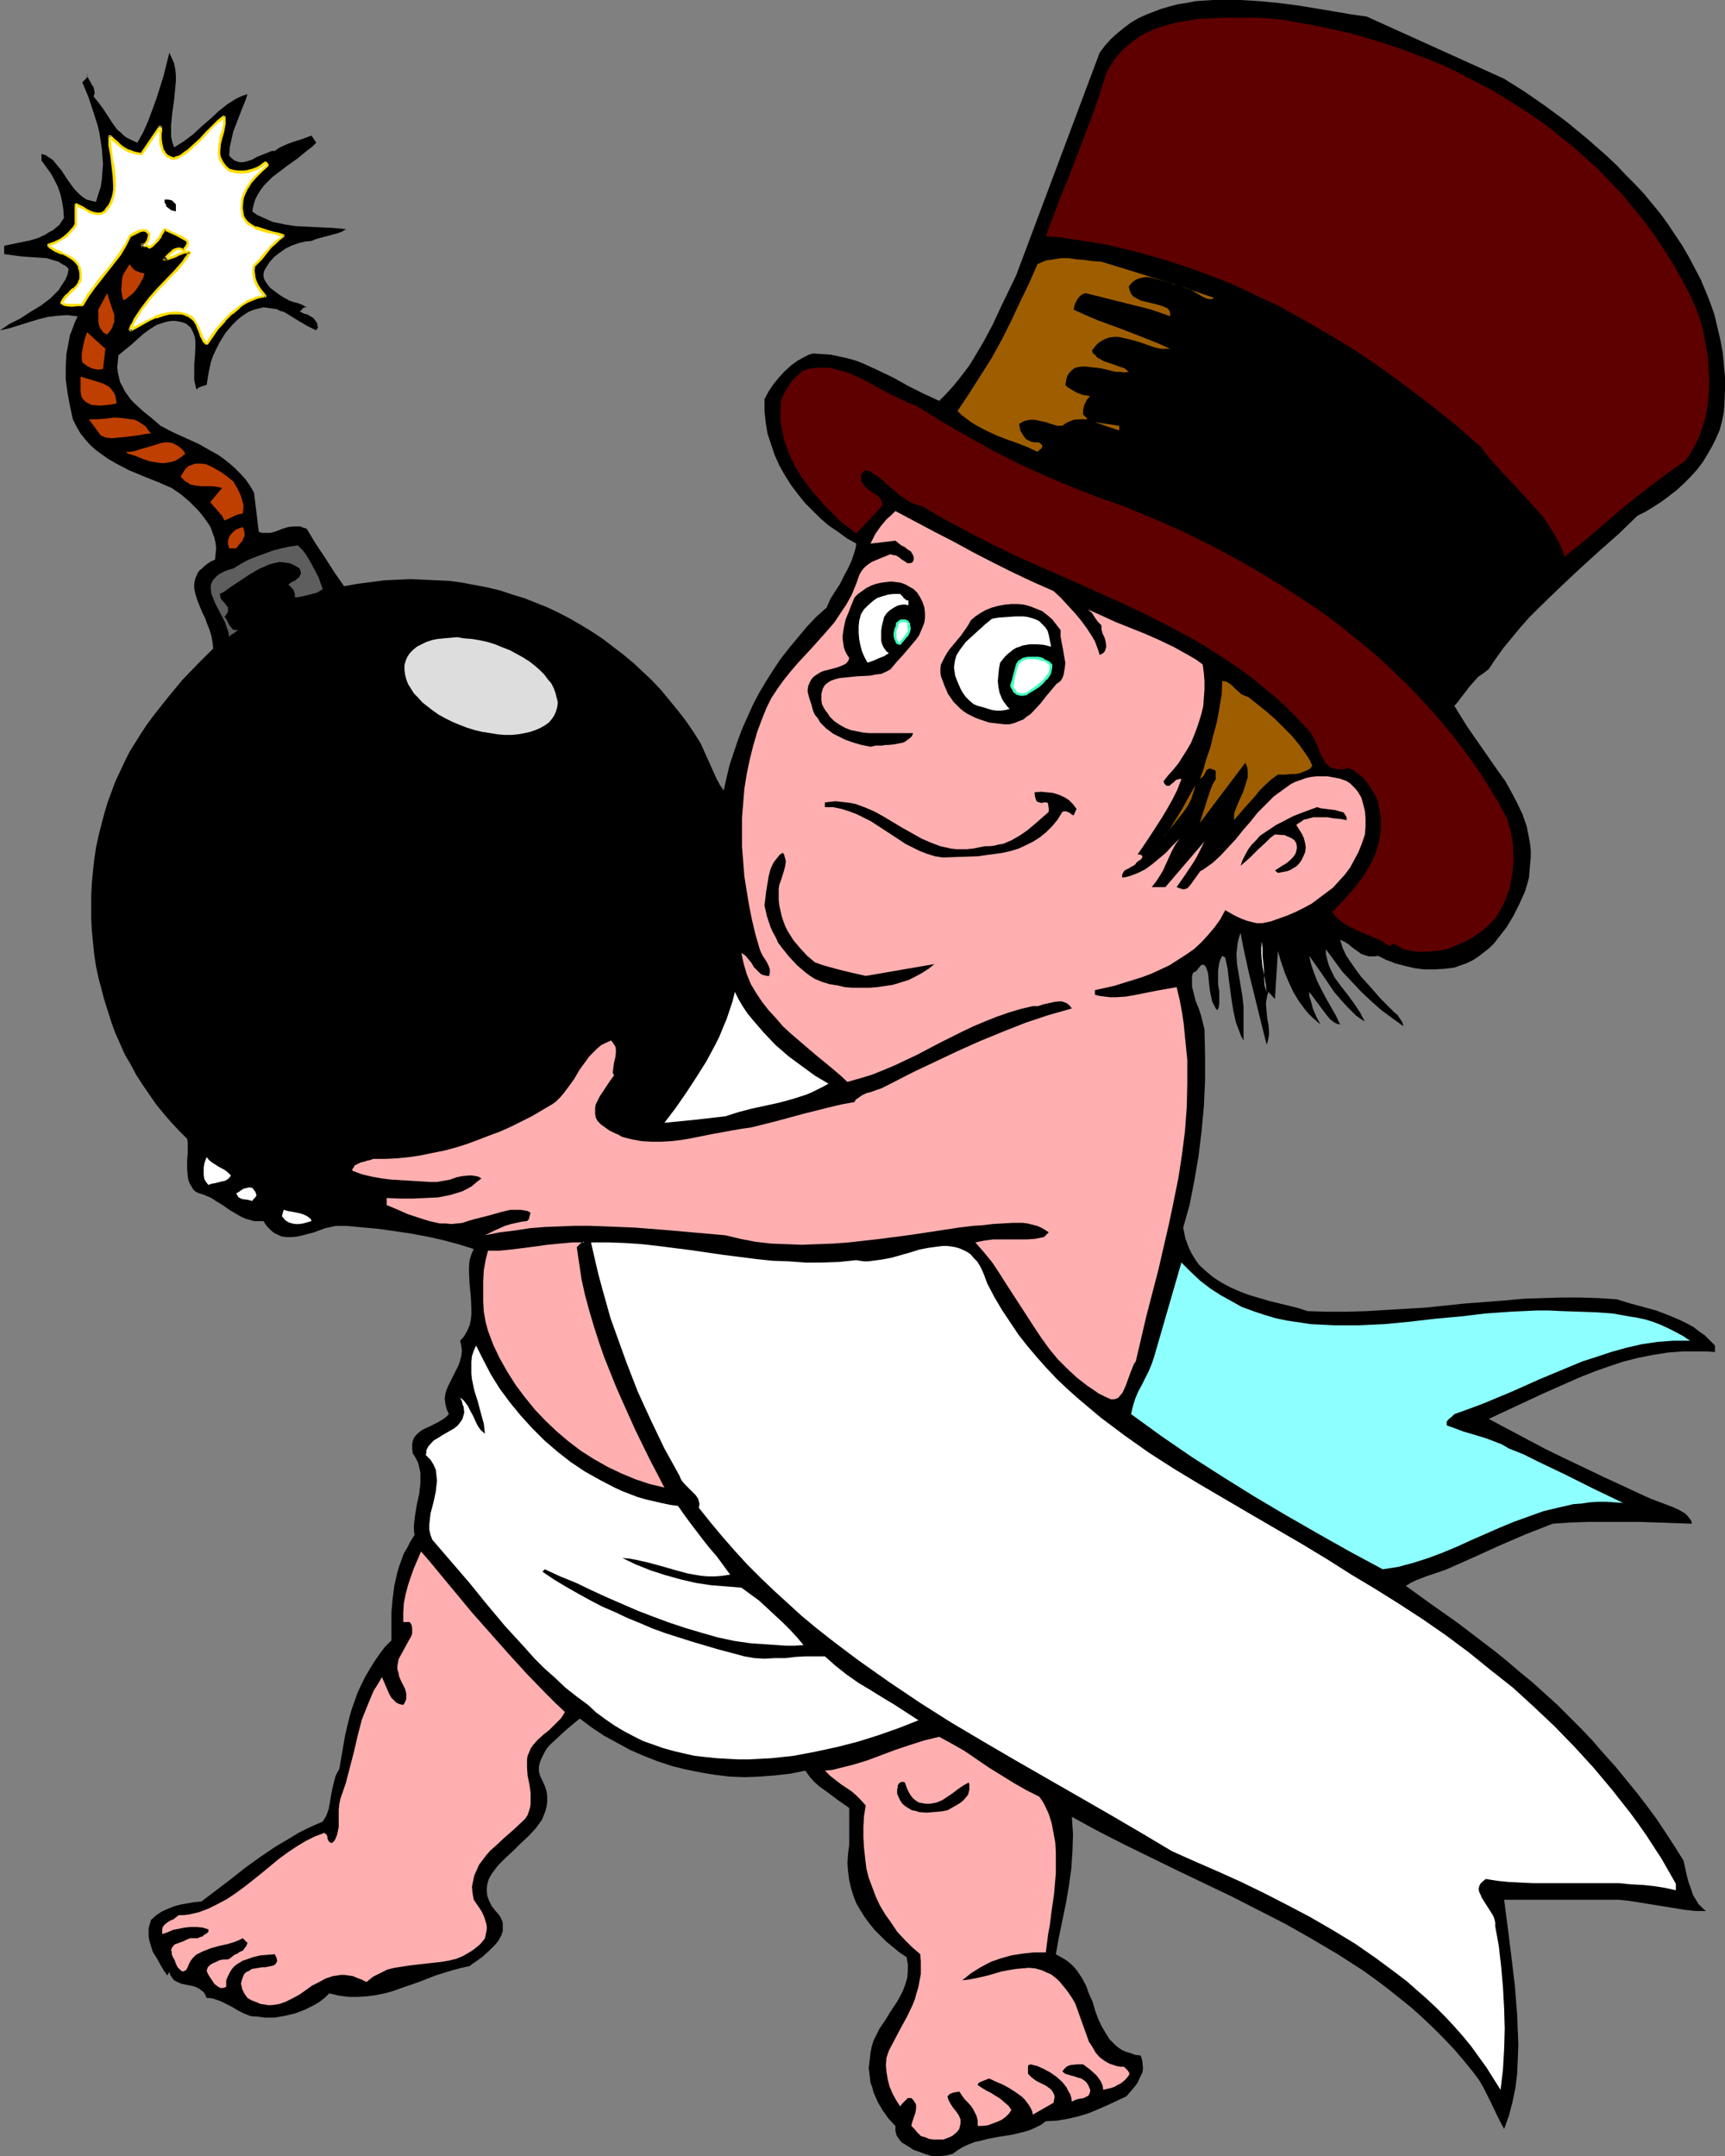 <?xml version="1.0" encoding="UTF-8" standalone="no"?>
<svg
   version="1.0"
   width="124.527mm"
   height="155.668mm"
   id="svg47"
   sodipodi:docname="Baby New Year 06.wmf"
   xmlns:inkscape="http://www.inkscape.org/namespaces/inkscape"
   xmlns:sodipodi="http://sodipodi.sourceforge.net/DTD/sodipodi-0.dtd"
   xmlns="http://www.w3.org/2000/svg"
   xmlns:svg="http://www.w3.org/2000/svg">
  <rect width="100%" height="100%" fill="#808080" stroke="none"/>
  <sodipodi:namedview
     id="namedview47"
     pagecolor="#ffffff"
     bordercolor="#000000"
     borderopacity="0.25"
     inkscape:showpageshadow="2"
     inkscape:pageopacity="0.0"
     inkscape:pagecheckerboard="0"
     inkscape:deskcolor="#d1d1d1"
     inkscape:document-units="mm" />
  <defs
     id="defs1">
    <pattern
       id="WMFhbasepattern"
       patternUnits="userSpaceOnUse"
       width="6"
       height="6"
       x="0"
       y="0" />
  </defs>
  <path
     style="fill:#000000;fill-opacity:1;fill-rule:evenodd;stroke:none"
     d="m 410.388,21.492 5.655,3.555 5.817,4.04 5.655,4.201 5.493,4.525 5.332,4.686 2.747,2.585 2.424,2.585 2.585,2.585 2.424,2.585 2.262,2.747 2.262,2.747 2.1,2.909 1.939,2.909 1.939,2.909 1.777,3.07 1.616,3.07 1.616,3.07 1.293,3.07 1.293,3.232 1.131,3.232 0.808,3.393 0.808,3.393 0.646,3.393 0.323,3.393 0.323,3.555 v 3.555 l -0.162,3.555 -0.162,2.424 -0.485,2.424 -0.646,2.424 -0.969,2.262 -1.131,2.262 -1.293,2.262 -1.293,2.101 -1.616,2.101 -1.777,1.939 -1.777,1.778 -1.939,1.778 -2.1,1.616 -1.939,1.454 -2.262,1.454 -2.1,1.293 -2.262,1.131 -5.17,5.009 -5.493,4.848 -5.493,5.009 -5.493,5.171 -5.332,5.171 -2.585,2.585 -2.424,2.747 -2.262,2.747 -2.262,2.747 -2.1,2.909 -1.939,2.909 -1.454,1.131 -1.454,0.97 -1.131,1.293 -1.293,1.454 -0.969,1.293 -1.131,1.454 -0.969,1.293 -0.969,1.131 1.777,2.909 1.939,3.07 4.039,5.817 4.039,5.817 2.1,2.909 1.616,2.909 1.616,3.07 1.454,3.07 1.131,3.232 0.323,1.616 0.323,1.616 0.323,1.778 0.162,1.778 v 1.616 l -0.162,1.778 -0.162,1.939 -0.162,1.939 -0.485,1.778 -0.646,2.101 -1.454,3.232 -1.616,3.232 -1.939,3.232 -1.131,1.454 -1.131,1.454 -1.131,1.454 -1.293,1.293 -1.454,1.131 -1.454,1.131 -1.454,0.97 -1.616,0.808 -1.777,0.646 -1.777,0.646 -2.747,0.323 -2.747,0.162 h -2.747 l -2.585,-0.323 -2.747,-0.646 -2.424,-0.646 -2.585,-0.97 -2.262,-1.131 -0.808,0.162 h -0.808 -0.808 l -0.646,-0.162 -1.454,-0.485 -1.131,-0.808 -1.131,-0.808 -0.646,-0.485 -0.485,-0.485 -1.293,-0.808 -1.131,-0.485 0.323,0.97 0.323,1.131 0.969,2.101 1.293,1.939 1.454,2.101 1.454,1.939 1.777,1.939 3.555,4.04 0.808,0.808 0.969,0.97 1.777,1.778 0.969,0.808 0.646,0.97 0.646,0.97 0.323,1.131 -2.908,-2.101 -3.07,-2.262 -2.747,-2.424 -2.747,-2.585 -2.585,-2.747 -2.585,-2.747 -2.262,-3.07 -2.262,-3.07 v 1.293 l 0.323,1.293 0.323,1.293 0.485,1.293 0.646,1.293 0.646,1.293 1.777,2.424 1.777,2.262 1.777,2.424 1.616,2.424 0.646,1.293 0.646,1.131 -1.293,-0.808 -1.131,-0.808 -2.1,-2.101 -1.939,-2.101 -1.939,-2.262 -3.393,-5.009 -3.393,-4.848 0.485,2.262 0.808,2.424 0.969,2.424 1.131,2.262 1.293,2.424 1.293,2.262 1.293,2.262 1.131,2.424 -0.808,-0.162 -0.646,-0.323 -1.131,-0.808 -0.969,-1.131 -0.969,-1.293 -0.969,-1.293 -0.969,-1.293 -0.969,-1.293 -0.969,-1.293 v 1.131 l 0.323,0.97 0.323,1.131 0.323,1.293 0.969,2.262 1.131,2.101 -1.131,-0.97 -1.131,-0.97 -0.969,-0.97 -0.969,-1.131 -1.777,-2.424 -1.454,-2.424 -1.293,-2.747 -1.131,-2.747 -0.969,-2.909 -0.808,-2.747 -0.808,13.089 -1.777,-1.939 -0.323,0.97 -0.162,0.97 -0.162,0.808 v 0.97 l 0.162,1.778 0.162,1.778 0.323,1.616 0.162,1.778 v 0.97 l -0.162,0.97 -0.162,0.808 -0.323,0.97 -0.969,-3.878 -0.969,-3.878 -1.939,-7.918 -0.969,-3.878 -0.808,-3.717 -0.808,-3.717 -0.646,-3.555 -0.485,1.454 -0.323,1.454 -0.162,1.454 -0.162,1.454 0.162,2.747 0.485,2.909 0.485,2.909 0.485,2.909 0.323,2.909 v 1.454 1.616 6.14 l -0.646,-1.131 -0.485,-1.293 -0.969,-2.585 -0.646,-2.909 -0.485,-2.909 -0.808,-5.979 -0.323,-2.909 -0.646,-2.909 -0.808,-0.485 -0.485,0.97 -0.323,0.97 -0.162,0.97 -0.162,1.131 v 1.939 1.778 l 0.323,1.939 v 1.778 1.616 l -0.162,0.97 -0.323,0.808 -0.485,-0.485 -0.323,-0.646 -0.646,-1.293 -0.323,-1.454 -0.323,-1.616 -0.323,-3.07 -0.162,-1.616 -0.485,-1.454 -0.323,-0.485 -0.162,-0.162 -0.323,-0.162 h -0.162 l -0.485,0.162 -0.808,0.97 -0.323,0.485 -0.485,0.323 -0.323,0.162 h -0.162 l -0.323,0.97 v 0.97 1.939 l 0.485,1.939 0.485,1.939 0.808,1.939 0.646,1.939 0.485,1.939 0.485,1.939 0.162,7.11 v 6.948 l -0.323,6.948 -0.646,6.948 -0.808,6.625 -1.131,6.625 -1.293,6.625 -1.777,6.302 0.323,1.616 0.323,1.454 0.485,1.293 0.485,1.293 0.646,1.293 0.646,1.131 0.646,0.97 0.808,1.131 1.939,1.778 1.939,1.616 2.262,1.454 2.424,1.293 2.585,1.131 2.585,0.97 2.747,0.808 2.747,0.808 5.332,1.293 2.585,0.646 2.424,0.808 5.332,0.162 h 5.332 l 5.493,-0.162 5.332,-0.323 10.825,-0.646 10.825,-1.131 10.664,-0.808 5.332,-0.485 5.17,-0.162 5.17,-0.162 h 5.009 l 5.009,0.162 4.847,0.323 3.716,1.131 3.555,0.97 3.555,0.97 3.393,1.293 3.393,1.454 1.616,0.808 1.777,0.97 1.454,1.131 1.616,1.131 1.293,1.293 1.454,1.454 v 1.778 l -2.262,-0.162 h -2.1 -4.362 l -4.201,0.323 -4.039,0.646 -4.039,0.808 -3.878,0.97 -3.878,1.293 -3.716,1.293 -3.716,1.454 -3.716,1.616 -7.271,3.232 -7.271,3.393 -7.271,3.393 5.17,2.747 5.17,2.747 5.17,2.747 5.332,2.585 10.825,5.171 10.825,5.009 1.777,0.808 3.878,1.454 2.1,0.808 1.777,0.808 0.808,0.485 0.808,0.485 0.646,0.646 0.485,0.646 0.485,0.646 0.162,0.808 -4.524,-0.162 -4.524,-0.162 -4.847,-0.162 h -4.847 -4.847 -4.847 l -4.847,0.162 -4.686,0.323 -3.716,1.454 -3.716,1.454 -7.109,3.07 -7.109,3.232 -7.271,3.232 -2.747,0.97 -2.908,0.97 -2.908,1.131 -1.293,0.646 -1.293,0.808 6.948,5.009 7.109,5.009 6.786,5.171 3.393,2.585 3.393,2.747 3.393,2.909 3.555,2.909 3.393,3.07 3.393,3.07 3.231,3.232 3.231,3.232 3.07,3.232 3.07,3.555 3.07,3.393 2.908,3.555 2.908,3.555 2.747,3.555 2.747,3.717 2.585,3.878 2.424,3.717 2.424,3.878 0.808,3.717 0.485,1.939 0.646,1.778 0.646,1.939 0.969,1.616 0.485,0.808 0.646,0.646 0.808,0.808 0.646,0.485 h -2.908 l -2.908,-0.323 -5.978,-0.97 -5.978,-0.97 -3.07,-0.485 -3.07,-0.323 h -31.183 l 0.485,3.717 0.485,3.717 0.969,7.756 0.969,8.08 0.323,4.04 0.323,4.04 0.162,4.201 0.162,4.04 -0.162,4.04 -0.162,3.878 -0.485,3.878 -0.808,3.878 -0.969,3.717 -1.293,3.555 -0.969,-1.778 -0.969,-1.939 -1.777,-3.717 -1.939,-3.878 -1.131,-1.939 -1.293,-1.778 -2.747,-3.393 -2.747,-3.232 -2.908,-3.07 -2.908,-2.909 -3.07,-2.909 -3.07,-2.747 -3.231,-2.585 -3.231,-2.585 -3.231,-2.424 -3.393,-2.424 -6.786,-4.363 -7.109,-4.201 -7.109,-4.04 -7.271,-3.717 -7.271,-3.717 -14.864,-7.11 -14.541,-7.11 -7.271,-3.717 -7.109,-3.878 0.162,2.424 0.162,2.262 -0.162,4.848 -0.323,4.686 -0.646,4.686 -0.808,4.686 -1.939,9.372 -0.808,4.525 1.131,0.646 1.131,0.646 0.969,0.646 0.969,0.808 0.808,0.808 0.808,0.97 1.293,1.939 1.131,2.101 0.808,2.262 0.969,2.101 0.323,1.131 0.323,1.131 0.808,2.262 0.969,2.101 1.131,1.939 1.131,1.778 0.808,0.808 0.808,0.808 0.808,0.646 0.969,0.646 1.131,0.485 1.131,0.323 1.293,0.485 1.454,0.162 0.323,0.808 0.162,0.808 0.162,1.616 v 0.646 l -0.162,0.808 -0.646,1.293 -0.646,1.454 -0.969,1.293 -2.1,2.424 -5.17,2.424 -2.585,1.131 -2.747,1.131 -2.747,0.808 -2.747,0.646 -2.908,0.485 -3.07,0.162 -1.293,0.97 -1.616,0.808 -1.454,0.646 -1.616,0.485 -3.393,0.808 -3.231,0.485 -3.393,0.646 -1.777,0.485 -1.616,0.323 -1.616,0.646 -1.454,0.646 -1.616,0.97 -1.293,0.97 -1.939,0.485 -1.777,0.162 h -1.939 l -1.616,-0.485 -1.777,-0.646 -1.777,-0.646 -1.454,-0.97 -1.616,-0.97 -0.808,-0.97 -0.646,-0.97 -0.162,-0.646 -0.162,-0.646 v -0.646 -0.646 l -1.939,-2.101 -1.616,-2.262 -1.293,-2.262 -1.131,-2.585 -0.323,-1.293 -0.485,-1.293 -0.162,-1.293 -0.162,-1.454 -0.162,-1.293 0.162,-1.293 0.162,-1.454 0.162,-1.454 0.323,-1.616 0.485,-1.616 0.808,-1.616 0.808,-1.616 1.939,-2.909 0.969,-1.616 0.969,-1.454 0.969,-1.454 0.808,-1.454 0.808,-1.616 0.646,-1.778 0.485,-1.616 0.162,-1.778 v -1.939 l -0.323,-1.939 -1.939,-1.293 -1.777,-1.454 -1.777,-1.454 -1.616,-1.616 -1.616,-1.616 -1.454,-1.778 -1.293,-1.778 -1.131,-1.778 -1.131,-1.939 -0.808,-2.101 -0.646,-2.101 -0.485,-2.101 -0.323,-2.424 -0.162,-2.262 0.162,-2.424 0.323,-2.585 v -10.019 l -3.231,-2.262 -3.231,-2.424 -1.616,-1.131 -1.454,-1.293 -1.293,-1.454 -1.131,-1.616 -4.039,0.808 -4.201,0.485 -4.201,0.323 -4.039,0.162 -4.201,-0.162 -4.039,-0.485 -3.878,-0.646 -4.039,-0.808 -3.878,-0.97 -3.878,-1.293 -3.716,-1.454 -3.716,-1.616 -3.555,-1.939 -3.555,-1.939 -3.393,-2.262 -3.231,-2.424 -0.808,0.646 -0.969,0.808 -2.1,1.778 -2.1,1.939 -2.1,1.939 -0.969,1.131 -0.646,1.131 -0.646,1.293 -0.485,1.131 -0.323,1.293 v 1.293 l 0.323,1.293 0.646,1.293 0.646,1.454 0.485,1.454 0.162,1.454 v 1.293 l -0.162,1.293 -0.323,1.293 -0.485,1.293 -0.485,1.131 -0.808,1.131 -0.808,1.131 -1.939,2.101 -2.1,1.939 -2.1,2.101 -2.1,1.939 -1.939,1.939 -0.808,0.97 -0.808,1.131 -0.646,0.97 -0.485,0.97 -0.323,1.131 -0.162,1.131 v 1.131 l 0.162,1.131 0.485,1.293 0.646,1.293 0.969,1.293 1.131,1.293 0.646,1.131 0.323,0.97 v 1.131 1.131 l -0.323,0.97 -0.485,0.97 -0.485,0.808 -0.808,0.97 -1.616,1.616 -1.777,1.616 -1.777,1.293 -0.969,0.646 -0.808,0.646 -2.262,0.485 -2.424,0.646 -4.686,1.454 -4.524,1.778 -4.686,1.616 -2.262,0.808 -2.262,0.646 -2.424,0.485 -2.424,0.323 -2.424,0.162 h -2.585 l -2.585,-0.323 -2.747,-0.646 -0.969,0.97 -0.969,0.808 -1.131,0.808 -1.131,0.646 -2.585,1.293 -2.585,0.97 -2.747,0.646 -2.747,0.485 h -1.293 -1.293 l -1.293,-0.162 -1.293,-0.162 h -0.808 l -0.808,-0.162 -1.616,-0.646 -1.616,-0.808 -1.616,-0.97 -1.616,-0.808 -1.616,-0.808 -0.969,-0.323 -0.969,-0.323 -0.808,-0.162 h -0.969 l -0.323,-0.808 -0.485,-0.808 -0.646,-0.485 -0.646,-0.485 -0.646,-0.323 -0.808,-0.323 -3.231,-0.646 -0.808,-0.323 -0.646,-0.323 -0.646,-0.323 -0.485,-0.646 -0.485,-0.646 -0.323,-0.97 -0.646,0.97 -0.323,-0.646 -0.485,-0.646 -0.969,-1.616 -0.969,-1.778 -1.131,-1.778 -0.646,-2.101 -0.323,-1.131 -0.162,-0.97 v -1.131 -1.131 l 0.323,-1.131 0.323,-1.131 1.454,-1.293 1.454,-0.97 1.777,-0.808 1.616,-0.646 1.777,-0.485 1.939,-0.323 1.777,-0.323 1.939,-0.162 8.079,-6.14 3.878,-3.07 4.039,-2.909 4.039,-2.747 4.362,-2.585 2.1,-1.293 2.262,-1.131 2.1,-0.97 2.262,-0.97 0.485,-0.808 0.485,-0.808 0.646,-1.778 0.323,-1.778 0.323,-1.939 0.323,-1.778 0.485,-1.939 0.485,-1.778 0.969,-1.778 0.808,-4.686 0.808,-4.686 1.131,-4.686 0.646,-2.262 0.808,-2.262 0.808,-2.262 0.969,-2.101 1.131,-2.262 1.131,-1.939 1.293,-2.101 1.454,-2.101 1.454,-1.939 1.777,-1.778 v -3.878 -3.878 l 0.323,-3.555 0.485,-3.717 0.808,-3.555 0.485,-1.616 0.646,-1.778 0.646,-1.778 0.969,-1.616 0.808,-1.616 1.131,-1.778 -0.162,-1.293 v -1.454 l 0.323,-2.747 0.485,-2.909 0.646,-2.909 0.323,-2.909 v -1.454 -1.293 l -0.323,-1.454 -0.323,-1.293 -0.646,-1.293 -0.808,-1.293 -0.162,-1.293 v -1.131 l 0.162,-0.97 0.323,-0.808 0.485,-0.646 0.646,-0.646 0.808,-0.646 0.808,-0.485 1.777,-0.808 0.969,-0.485 0.969,-0.485 1.616,-0.97 0.808,-0.646 0.646,-0.646 -0.646,-1.454 -0.323,-1.454 -0.162,-1.293 0.162,-1.293 0.323,-1.131 0.485,-1.131 1.131,-2.262 1.131,-2.262 0.646,-1.293 0.323,-1.131 0.323,-1.131 0.162,-1.454 -0.162,-1.293 -0.323,-1.454 1.131,-1.293 0.808,-1.454 0.646,-1.454 0.323,-1.454 0.162,-1.616 v -1.616 l -0.162,-3.232 -0.323,-3.232 -0.162,-3.393 v -1.616 l 0.162,-1.616 0.485,-1.616 0.646,-1.454 -4.201,-1.293 -4.201,-1.131 -4.362,-0.97 -4.362,-0.808 -4.362,-0.646 -4.524,-0.646 -8.886,-0.808 h -1.454 -1.293 l -1.454,0.323 -1.454,0.323 -3.07,1.131 -3.07,0.808 -1.454,0.323 -1.454,0.162 h -1.454 l -1.293,-0.162 -1.454,-0.646 -0.646,-0.323 -0.646,-0.485 -0.485,-0.485 -0.646,-0.646 -0.646,-0.808 -0.485,-0.808 h -1.293 -1.293 l -1.131,-0.323 -1.131,-0.323 -1.131,-0.485 -1.131,-0.646 -1.939,-1.131 -2.1,-1.454 -2.1,-1.293 -0.969,-0.646 -1.131,-0.485 -1.131,-0.485 -1.131,-0.323 -0.969,-0.485 -0.646,-0.646 -0.485,-0.808 -0.485,-0.808 -0.323,-0.97 -0.162,-0.97 -0.162,-1.939 v -2.262 l 0.162,-2.101 v -1.939 -0.97 l -0.162,-0.97 -2.262,-2.262 -2.1,-2.262 -2.1,-2.424 -2.1,-2.585 -1.777,-2.585 -1.777,-2.585 -1.777,-2.747 -1.454,-2.747 -1.616,-2.747 -1.293,-2.909 -1.293,-2.909 -1.131,-3.07 -0.969,-3.07 -0.969,-3.07 -0.808,-3.07 -0.808,-3.07 -0.646,-3.07 -0.485,-3.232 -0.323,-3.232 -0.323,-3.232 -0.162,-3.232 v -3.07 -3.232 l 0.162,-3.232 0.323,-3.393 0.323,-3.07 0.485,-3.232 0.646,-3.07 0.808,-3.232 0.808,-3.07 0.969,-3.232 1.131,-3.07 0.969,-2.585 1.293,-2.747 1.293,-2.747 1.293,-2.585 1.616,-2.585 1.616,-2.585 1.616,-2.424 1.939,-2.585 3.716,-4.686 3.878,-4.686 4.201,-4.363 4.201,-4.201 -0.162,-1.616 -0.323,-1.778 -0.485,-1.616 -0.646,-1.616 -0.646,-1.778 -0.808,-1.616 -0.646,-1.616 -0.646,-1.616 -0.485,-1.616 -0.323,-1.454 v -1.454 l 0.162,-0.808 0.162,-0.646 0.323,-0.646 0.323,-0.808 0.485,-0.646 0.646,-0.485 0.646,-0.646 0.808,-0.646 0.969,-0.646 1.131,-0.485 0.162,-1.454 0.162,-1.616 -0.162,-1.454 -0.323,-1.454 -0.485,-1.293 -0.485,-1.454 -0.808,-1.293 -0.808,-1.131 -0.969,-1.293 -0.969,-1.131 -2.262,-2.262 -2.262,-1.939 -2.585,-1.778 -3.716,-1.616 -4.039,-1.616 -3.878,-1.616 -3.716,-1.939 -1.939,-1.131 -1.616,-1.131 -1.777,-1.293 -1.454,-1.293 -1.454,-1.616 -1.293,-1.616 -1.131,-1.939 -0.969,-1.939 -0.808,-3.717 -0.646,-3.555 -0.485,-3.555 v -3.393 l 0.162,-3.555 0.323,-1.616 0.323,-1.778 0.323,-1.778 0.646,-1.616 0.646,-1.778 0.808,-1.778 -1.454,-0.162 -1.293,-0.162 -2.585,0.162 -2.747,0.323 -2.585,0.646 L 7.917,87.906 5.332,88.714 2.747,89.521 0,90.168 l 2.585,-1.778 2.908,-1.454 2.747,-1.778 2.908,-1.778 1.293,-0.97 1.293,-0.97 1.131,-1.131 1.131,-1.131 0.808,-1.293 0.969,-1.454 0.646,-1.454 0.323,-1.616 -0.808,-0.808 -0.969,-0.485 -0.969,-0.646 -1.131,-0.323 -2.1,-0.646 -2.262,-0.162 L 8.079,70.131 5.817,69.969 3.393,69.646 1.131,69.323 v -2.262 l 4.686,-0.97 2.424,-0.485 2.1,-0.646 2.1,-0.97 0.969,-0.646 0.969,-0.485 0.969,-0.808 0.808,-0.646 0.646,-0.97 0.646,-0.97 -0.162,-2.262 -0.323,-2.101 -0.485,-2.101 -0.646,-1.939 -0.969,-1.939 -0.969,-1.778 -1.293,-1.778 -1.293,-1.778 v -1.778 l 1.131,0.323 0.969,0.646 0.969,0.646 0.808,0.97 0.808,0.97 0.808,0.97 1.454,2.262 1.616,2.262 0.808,0.97 0.969,0.97 0.969,0.808 0.969,0.646 1.293,0.323 1.293,0.323 0.646,-2.101 0.646,-1.939 0.323,-2.101 0.162,-2.101 0.162,-2.101 -0.162,-2.101 -0.162,-2.101 -0.323,-2.101 -0.323,-2.101 -0.485,-2.101 -1.293,-4.04 -1.293,-3.878 -1.616,-3.878 0.485,-0.485 0.646,-0.646 0.323,-0.485 v -0.323 l -0.162,-0.485 0.162,0.97 0.323,0.646 0.485,0.808 0.323,0.646 0.485,0.646 0.162,0.808 0.162,0.808 -0.162,0.485 -0.162,0.485 1.454,1.778 1.293,1.778 2.424,3.717 1.293,1.778 0.808,0.646 0.808,0.808 0.808,0.646 0.969,0.485 0.969,0.485 1.131,0.485 1.616,-2.909 1.293,-2.909 1.131,-3.07 1.131,-3.07 0.969,-3.07 0.969,-3.07 1.616,-6.464 0.646,1.454 0.646,1.454 0.323,1.616 0.162,1.616 v 1.616 l -0.162,1.778 -0.323,3.393 -0.485,3.393 -0.323,3.393 v 1.616 1.616 l 0.323,1.454 0.485,1.454 1.293,-0.808 1.293,-0.808 2.585,-1.939 2.262,-2.101 2.424,-2.101 2.262,-2.101 2.424,-1.939 1.293,-0.808 1.293,-0.808 1.454,-0.646 1.454,-0.485 -0.646,1.939 -0.808,1.939 -0.808,2.101 -0.808,2.101 -0.808,2.101 -0.485,2.101 -0.485,2.262 -0.162,2.262 0.808,0.808 0.646,0.485 0.808,0.323 0.646,0.162 h 0.808 l 0.808,-0.162 1.616,-0.485 1.454,-0.808 1.616,-0.646 1.616,-0.646 0.808,-0.323 h 0.808 l 1.131,-0.808 1.293,-0.646 1.131,-0.485 1.293,-0.485 2.585,-0.808 2.585,-0.97 1.293,1.939 -1.131,1.131 -1.293,0.97 -2.747,2.262 -2.747,1.939 -2.747,2.101 -1.293,0.97 -1.131,1.131 -1.131,1.131 -0.969,1.293 -0.808,1.293 -0.646,1.293 -0.485,1.616 -0.323,1.616 1.293,0.97 1.454,0.646 1.454,0.646 1.454,0.646 1.616,0.323 1.454,0.323 3.231,0.485 6.786,0.323 3.393,0.162 3.393,0.323 -0.969,0.646 -1.293,0.485 -2.424,0.646 -2.424,0.646 -1.131,0.323 -1.131,0.485 -1.777,0.162 -1.939,0.485 -1.777,0.646 -1.616,0.808 -1.616,1.131 -1.454,1.131 -1.293,1.454 -1.131,1.778 -0.323,0.646 -0.162,0.646 v 0.808 l 0.162,0.646 0.323,0.646 0.323,0.485 0.969,1.293 1.293,0.97 1.293,0.97 1.293,0.808 0.646,0.323 0.485,0.323 1.293,0.485 1.293,0.323 1.293,0.485 0.485,0.323 0.646,0.323 h -0.323 -0.323 l -0.485,0.323 -0.323,0.485 -0.485,0.323 0.646,0.323 0.646,0.323 0.808,0.162 0.808,0.485 0.808,0.485 0.646,0.808 0.485,0.808 v 0.485 l 0.162,0.485 -0.485,0.808 -2.262,-1.131 -2.262,-1.293 -2.1,-1.293 -2.1,-1.293 -1.131,-0.323 -0.969,-0.485 -1.293,-0.162 -1.131,-0.162 -1.131,-0.162 -1.293,0.323 -1.293,0.323 -1.293,0.485 -1.293,0.808 -1.131,0.808 -1.131,0.97 -0.969,0.97 -0.969,1.131 -0.969,1.131 -0.808,1.293 -0.808,1.293 -0.646,1.293 -0.646,1.293 -0.646,1.454 -0.485,1.454 -0.646,3.07 -0.485,3.07 -1.616,0.485 -0.646,0.323 -0.485,0.485 -0.323,-1.131 -0.323,-1.454 v -1.293 -3.07 l 0.162,-1.616 0.162,-3.07 v -1.454 l -0.162,-1.293 -0.485,-1.293 -0.485,-0.97 -0.323,-0.485 -0.485,-0.323 -0.485,-0.485 -1.293,-0.485 -0.808,-0.162 -0.808,-0.162 h -1.131 l -1.131,0.162 -1.131,0.323 -0.969,0.323 -0.969,0.323 -1.777,1.131 -1.777,1.293 -1.616,1.454 -1.616,1.454 -1.777,1.454 -1.777,1.454 -0.162,1.616 -0.162,1.616 0.162,1.454 0.323,1.454 0.323,1.293 0.646,1.131 0.646,1.293 0.808,1.131 0.808,1.131 0.969,0.97 2.262,2.101 2.424,1.939 2.424,2.101 3.393,1.778 3.555,1.616 3.555,1.616 3.393,1.939 1.777,0.97 1.616,1.131 1.616,1.293 1.454,1.293 1.454,1.454 1.454,1.616 1.131,1.616 1.131,1.939 1.293,10.665 0.808,0.323 h 0.808 0.808 0.808 l 1.616,-0.485 1.616,-0.646 1.616,-0.485 1.616,-0.162 H 81.108 81.916 l 0.808,0.323 0.969,0.323 2.424,4.04 2.585,3.878 2.585,4.04 2.585,3.717 3.555,-0.646 3.716,-0.485 3.716,-0.485 3.555,-0.162 3.555,-0.162 3.716,0.162 3.393,0.162 3.555,0.162 3.555,0.485 3.393,0.646 3.393,0.646 3.393,0.808 3.393,1.131 3.231,0.97 3.231,1.293 3.231,1.293 3.07,1.454 3.07,1.616 3.07,1.778 2.908,1.778 2.908,1.939 2.747,2.101 2.747,2.101 2.747,2.262 2.585,2.424 2.585,2.424 2.424,2.585 2.262,2.747 2.262,2.747 2.262,2.909 2.1,3.07 1.939,3.07 1.454,3.232 1.454,3.232 1.454,3.232 0.969,1.778 0.969,1.454 0.808,-3.555 0.808,-3.393 1.131,-3.393 1.131,-3.393 1.293,-3.393 1.454,-3.232 1.454,-3.232 1.616,-3.07 1.939,-3.232 1.939,-3.07 1.939,-2.909 2.262,-2.909 2.424,-2.909 2.424,-2.909 2.585,-2.747 2.908,-2.585 0.969,-2.262 1.293,-2.101 1.293,-1.939 1.131,-2.262 1.131,-2.101 0.969,-2.101 0.808,-2.424 0.323,-1.131 0.162,-1.131 -2.585,-1.454 -2.424,-1.778 -2.424,-1.616 -2.262,-1.939 -2.262,-2.262 -2.1,-2.101 -1.939,-2.424 -1.939,-2.585 -1.616,-2.585 -1.454,-2.585 -1.293,-2.909 -0.969,-2.909 -0.969,-2.909 -0.485,-3.07 -0.323,-3.07 v -3.232 l 1.131,-2.101 1.293,-1.939 1.454,-1.778 1.616,-1.778 1.777,-1.616 1.777,-1.293 2.1,-1.131 0.969,-0.485 1.131,-0.323 2.585,0.162 2.262,0.162 2.262,0.485 2.262,0.485 2.262,0.646 2.1,0.808 4.201,1.939 4.039,1.939 4.039,2.262 4.201,2.101 4.201,1.939 1.777,-1.778 1.777,-1.939 1.616,-1.939 1.616,-2.101 1.454,-1.939 1.293,-2.101 2.585,-4.363 2.424,-4.525 2.1,-4.525 4.362,-9.049 22.781,-60.758 1.454,-1.939 1.616,-1.778 1.777,-1.616 1.777,-1.454 1.939,-1.454 1.939,-1.131 2.1,-0.97 2.1,-0.808 2.1,-0.808 2.262,-0.646 2.424,-0.646 2.262,-0.323 2.424,-0.485 2.424,-0.162 L 331.057,0 h 2.585 5.009 l 5.17,0.323 5.009,0.485 5.009,0.646 5.009,0.808 4.847,0.808 4.686,0.808 4.524,0.646 z"
     id="path1" />
  <path
     style="fill:#5e0000;fill-opacity:1;fill-rule:evenodd;stroke:none"
     d="m 462.898,84.512 0.808,2.262 0.808,2.585 0.485,2.585 0.485,2.585 0.485,2.747 0.162,2.909 0.162,2.747 v 2.909 l -0.162,2.747 -0.323,2.747 -0.485,2.585 -0.808,2.585 -0.808,2.424 -1.131,2.424 -1.293,2.262 -1.454,2.101 -4.362,3.07 -4.362,3.232 -4.201,3.232 -4.201,3.393 -8.079,6.948 -3.878,3.232 -3.878,3.07 -0.808,-2.262 -0.969,-2.101 -1.131,-1.939 -1.293,-2.101 -1.293,-1.939 -1.454,-1.778 -3.231,-3.555 -3.231,-3.555 -3.393,-3.555 -3.07,-3.393 -1.616,-1.939 -1.293,-1.778 -6.463,-5.656 -6.624,-5.333 -6.786,-5.171 -6.786,-5.009 -7.109,-4.848 -7.109,-4.363 -7.271,-4.201 -7.271,-4.04 -3.878,-1.778 -3.716,-1.778 -3.716,-1.778 -3.878,-1.616 -3.878,-1.454 -3.878,-1.454 -3.878,-1.293 -3.878,-1.293 -4.039,-1.131 -4.039,-1.131 -4.039,-0.97 -4.039,-0.97 -4.039,-0.646 -4.039,-0.646 -4.201,-0.646 -4.201,-0.323 4.201,-11.15 2.262,-5.494 2.1,-5.494 4.201,-10.988 1.939,-5.656 1.777,-5.656 0.808,-1.454 0.808,-1.293 0.808,-1.293 1.131,-1.293 0.969,-1.131 1.131,-0.97 1.131,-0.97 1.131,-0.808 1.293,-0.97 1.293,-0.646 2.747,-1.293 2.908,-0.97 3.07,-0.808 3.07,-0.485 3.07,-0.485 3.231,-0.162 3.231,-0.162 h 3.231 3.07 3.07 l 3.07,0.162 4.524,0.485 4.362,0.808 4.524,0.808 4.362,0.97 4.524,0.97 4.362,1.293 4.362,1.293 4.362,1.454 4.362,1.616 4.201,1.616 4.362,1.778 4.201,2.101 4.039,2.101 4.039,2.101 4.039,2.424 3.878,2.424 3.878,2.585 3.716,2.585 3.555,2.909 3.716,2.909 3.393,3.07 3.393,3.07 3.231,3.393 3.231,3.393 2.908,3.555 2.908,3.555 2.747,3.717 2.585,3.878 2.585,4.04 2.262,4.04 2.262,4.201 z"
     id="path2" />
  <path
     style="fill:#ffffff;fill-opacity:1;fill-rule:evenodd;stroke:none"
     d="m 62.528,46.538 1.293,0.162 1.293,0.162 h 1.293 l 1.293,-0.162 1.293,-0.323 1.293,-0.485 1.131,-0.646 0.969,-0.97 0.646,0.97 -1.777,1.454 -1.454,1.454 -1.293,1.616 -1.131,1.616 -0.808,1.616 -0.323,0.97 -0.162,0.808 -0.162,2.101 0.162,0.97 0.162,1.131 0.323,0.646 0.646,0.646 0.485,0.646 0.646,0.485 1.293,0.646 1.616,0.646 1.616,0.485 1.454,0.323 1.616,0.323 1.454,0.646 -1.293,0.808 -1.131,0.97 -0.969,0.97 -0.969,1.131 -1.777,2.101 -0.969,0.97 -0.969,0.97 -0.162,1.293 v 1.293 l 0.323,1.131 0.323,0.97 0.485,0.97 0.646,0.97 1.454,1.778 -1.131,0.162 -1.293,0.323 -1.293,0.485 -1.131,0.485 -1.131,0.808 -1.131,0.646 -2.1,1.778 -1.939,1.939 -1.777,2.101 -1.616,2.101 -1.454,2.262 -0.808,-0.97 -0.646,-0.97 -0.323,-1.293 -0.485,-1.131 -0.485,-1.131 -0.646,-1.131 -0.485,-0.485 -0.646,-0.323 -0.646,-0.323 -0.646,-0.323 -1.131,-0.323 h -0.969 -1.131 -0.969 l -1.939,0.323 -1.939,0.646 -1.777,0.97 -1.777,0.808 -3.555,1.939 0.646,-1.616 0.808,-1.454 0.969,-1.454 0.969,-1.454 2.1,-2.585 2.262,-2.585 4.686,-5.009 2.1,-2.424 0.969,-1.293 0.969,-1.454 h -0.808 -0.808 l -0.808,0.323 -0.808,0.323 -0.969,0.485 -0.969,0.323 -0.808,0.162 -0.969,0.162 -0.162,0.323 v 0 l 0.162,-0.162 0.162,-0.162 0.485,-0.485 0.646,-0.808 0.808,-0.808 0.969,-0.485 0.485,-0.162 h 0.485 l 0.485,0.162 0.646,0.323 0.969,-1.293 0.162,-0.646 v -0.323 l -0.162,-0.323 -1.293,-0.97 -1.616,-0.808 -1.616,-0.646 -1.616,-0.808 -0.969,1.454 -0.323,0.808 -0.485,0.485 -0.485,0.646 -0.485,0.646 -0.646,0.485 -0.808,0.485 -0.485,-0.485 h -0.485 -1.131 l 0.485,-0.323 0.485,-0.162 0.323,-0.323 0.323,-0.485 0.323,-0.97 0.162,-0.97 -0.323,-0.323 -0.162,-0.323 -0.646,-0.323 h -0.646 l -0.808,0.162 -1.454,0.646 -1.293,0.808 -1.293,2.585 -1.454,2.424 -1.777,2.262 -1.616,2.262 -1.939,2.262 -1.777,2.262 -1.616,2.262 -1.454,2.424 h -0.646 -0.808 -1.454 -1.616 l -0.646,-0.162 -0.646,-0.485 0.808,-0.97 0.808,-1.131 0.969,-0.808 0.969,-0.808 0.808,-0.808 0.646,-0.97 0.162,-0.485 0.162,-0.646 v -0.646 -0.646 l -0.162,-0.97 -0.162,-0.808 -0.485,-0.808 -0.323,-0.485 -0.646,-0.646 -0.485,-0.485 -1.454,-0.808 -1.454,-0.646 -0.646,-0.162 -0.808,-0.323 -1.293,-0.808 -0.485,-0.323 -0.485,-0.323 2.1,-0.97 1.131,-0.646 0.969,-0.646 0.969,-0.646 0.969,-0.97 0.808,-0.808 0.646,-1.131 v -5.494 l 0.969,0.485 0.969,0.485 0.969,0.646 0.969,0.485 0.969,0.323 1.131,0.162 h 0.485 l 0.485,-0.162 0.485,-0.162 0.646,-0.323 0.808,-1.131 0.646,-1.131 0.485,-1.293 0.323,-1.131 0.162,-1.293 0.162,-1.293 -0.162,-2.747 -0.485,-2.747 -0.162,-1.293 -0.162,-1.293 -0.323,-2.747 -0.162,-1.293 0.162,-1.293 0.808,1.131 0.969,0.808 0.969,0.808 1.131,0.808 1.131,0.485 1.131,0.485 1.131,0.323 1.293,0.162 5.17,-7.595 0.162,0.97 -0.162,1.131 v 1.293 l 0.162,1.293 0.323,1.454 0.162,0.485 0.485,0.646 0.485,0.485 0.485,0.485 0.808,0.323 0.808,0.323 0.969,-0.323 0.969,-0.646 0.969,-0.485 0.808,-0.646 1.777,-1.616 1.616,-1.616 1.616,-1.778 1.616,-1.616 1.616,-1.454 1.777,-1.293 v 0.97 0.808 l -0.323,1.939 -0.646,1.778 -0.323,1.939 -0.162,1.778 v 0.97 l 0.162,0.97 0.323,0.97 0.646,0.808 0.646,0.808 z"
     id="path3" />
  <path
     style="fill:#ffdd00;fill-opacity:1;fill-rule:evenodd;stroke:none"
     d="m 62.366,46.7 0.162,0.162 1.293,0.323 1.131,0.162 h 1.454 l 1.293,-0.162 h 0.162 l 1.293,-0.485 1.293,-0.485 v 0 l 1.131,-0.646 v 0 l 1.131,-0.97 h -0.485 l 0.485,0.808 v -0.485 l -1.616,1.616 -1.616,1.454 v 0 l -1.293,1.454 v 0.162 l -1.131,1.616 v 0 l -0.808,1.778 v 0 l -0.323,0.808 -0.162,0.808 v 0.162 l -0.162,2.101 v 0 l 0.162,0.97 0.162,1.131 v 0.162 l 0.485,0.646 v 0.162 l 0.485,0.646 v 0 l 0.485,0.485 v 0.162 l 0.646,0.323 h 0.162 l 1.293,0.808 0.162,0.162 1.454,0.485 1.616,0.485 v 0 l 1.616,0.323 v 0 l 1.454,0.323 1.454,0.646 v -0.646 l -1.293,0.97 -1.131,0.808 v 0.162 l -1.131,0.97 -0.808,1.131 h -0.162 l -1.777,2.101 h 0.162 l -0.969,0.97 -0.969,0.97 -0.162,0.162 -0.162,1.293 v 0 1.293 0 l 0.323,1.131 v 0.162 l 0.323,0.97 v 0 l 0.485,0.97 0.646,0.97 v 0.162 l 1.616,1.778 0.162,-0.646 -1.293,0.162 -1.131,0.323 h -0.162 l -1.131,0.485 v 0 l -1.293,0.485 v 0 l -1.131,0.808 -1.131,0.808 v 0 l -2.1,1.616 v 0 l -2.1,2.101 v 0 l -1.777,2.101 -1.616,2.101 v 0 l -1.454,2.262 0.646,-0.162 -0.808,-0.808 v 0 l -0.646,-1.131 0.162,0.162 -0.485,-1.131 -0.485,-1.293 v 0 l -0.646,-1.131 v 0 l -0.646,-1.131 v 0 l -0.485,-0.485 v -0.162 l -0.485,-0.323 h -0.162 l -0.646,-0.323 v -0.162 l -0.646,-0.162 h -0.162 l -1.131,-0.323 -0.969,-0.162 h -1.131 l -0.969,0.162 h -0.162 l -1.939,0.323 v 0 l -1.939,0.646 v 0.162 l -1.777,0.808 -5.332,2.747 0.646,0.485 0.646,-1.616 h -0.162 l 0.808,-1.454 0.969,-1.454 0.808,-1.454 v 0.162 l 2.1,-2.747 v 0 l 2.262,-2.585 4.686,-4.848 h 0.162 l 2.1,-2.585 0.969,-1.293 v 0 l 0.969,-1.454 -0.323,-0.485 -0.646,-0.162 h -0.162 l -0.808,0.162 h -0.162 l -0.808,0.323 -0.808,0.323 v 0 l -0.969,0.485 v 0 l -0.808,0.323 v 0 l -0.969,0.162 -0.969,0.162 -0.162,0.323 -0.162,0.162 v 0.162 l 0.646,0.162 h 0.162 v -0.162 l 0.162,-0.162 v 0.162 l 0.485,-0.646 h -0.162 l 0.808,-0.808 0.808,-0.646 h -0.162 l 0.969,-0.485 h -0.162 l 0.485,-0.162 v 0 h 0.485 v 0 l 0.485,0.162 h -0.162 l 0.646,0.162 h 0.485 l 0.808,-1.131 0.162,-0.162 0.162,-0.646 v -0.646 l -0.162,-0.323 -0.162,-0.162 -1.293,-0.97 -1.616,-0.646 v 0 l -1.616,-0.808 -1.777,-0.808 -0.323,0.162 -0.969,1.454 -0.323,0.808 -0.485,0.485 v 0 l -0.485,0.646 h 0.162 l -0.485,0.485 v 0 l -0.646,0.485 v 0 l -0.808,0.485 h 0.323 l -0.323,-0.323 -0.162,-0.162 -0.646,-0.162 h -1.131 l 0.162,0.808 0.485,-0.162 v -0.162 l 0.485,-0.162 v -0.162 l 0.485,-0.323 v 0 l 0.323,-0.485 v 0 l 0.323,-0.97 v 0 l 0.162,-0.97 v -0.323 l -0.323,-0.323 v 0 l -0.323,-0.323 v -0.162 l -0.646,-0.323 h -0.162 -0.646 -0.162 l -0.646,0.162 h -0.162 l -1.454,0.646 -1.293,0.808 v 0 l -1.293,2.585 -1.616,2.424 v 0 l -1.616,2.262 -1.777,2.262 -1.939,2.262 -1.616,2.262 -1.777,2.262 v 0.162 l -1.454,2.424 0.323,-0.162 h -0.646 -0.808 -1.454 -1.616 0.162 l -0.646,-0.323 v 0.162 l -0.646,-0.323 0.162,0.485 0.808,-1.131 v 0 l -0.646,-0.485 -0.646,1.131 v 0.485 l 0.646,0.323 0.162,0.162 0.646,0.162 v 0 l 1.616,0.162 1.454,-0.162 h 0.808 0.646 l 0.323,-0.162 1.454,-2.424 v 0 l 1.616,-2.262 1.777,-2.262 1.777,-2.262 1.777,-2.262 1.777,-2.262 v 0 l 1.454,-2.424 1.293,-2.585 v 0 l 1.293,-0.646 1.293,-0.646 v 0 l 0.646,-0.162 h -0.162 0.808 -0.162 l 0.646,0.323 h -0.162 l 0.323,0.323 v -0.162 l 0.162,0.323 v -0.162 l -0.162,0.97 v 0 l -0.323,0.97 v -0.162 l -0.323,0.485 0.162,-0.162 -0.323,0.485 v -0.162 l -0.485,0.323 V 66.414 l -0.485,0.162 0.162,0.808 h 1.131 v 0 h 0.485 -0.162 l 0.323,0.323 0.485,0.162 0.808,-0.485 v 0 l 0.646,-0.646 v 0 l 0.646,-0.646 v 0 l 0.485,-0.485 v -0.162 l 0.485,-0.485 0.323,-0.808 0.969,-1.454 -0.485,0.162 1.777,0.808 1.454,0.646 v 0 l 1.454,0.808 1.454,0.808 -0.162,-0.162 0.162,0.485 v -0.162 0.323 0 l -0.323,0.646 0.162,-0.162 -0.969,1.131 h 0.485 l -0.485,-0.323 h -0.162 l -0.485,-0.162 h -0.162 -0.485 v 0 l -0.485,0.162 h -0.162 l -0.969,0.485 v 0.162 l -0.808,0.646 -0.808,0.808 v 0 l -0.485,0.646 v 0 l -0.162,0.162 h 0.162 l -0.162,0.162 0.646,0.162 v 0 0 -0.162 l -0.323,0.162 h 0.969 l 0.969,-0.323 v 0 l 0.969,-0.323 v 0 l 0.969,-0.485 h -0.162 l 0.969,-0.323 0.808,-0.323 v 0 h 0.808 -0.162 0.808 l -0.323,-0.485 -0.969,1.454 v -0.162 l -0.808,1.293 -2.262,2.585 v 0 l -4.686,4.848 -2.262,2.585 v 0 l -2.1,2.747 v 0 l -0.969,1.454 -0.969,1.454 -0.646,1.454 h -0.162 l -0.646,1.616 0.646,0.485 5.17,-2.909 1.777,-0.808 v 0.162 l 1.939,-0.646 h -0.162 l 1.939,-0.485 v 0 h 0.969 1.131 -0.162 1.131 l 1.131,0.323 h -0.162 l 0.808,0.323 -0.162,-0.162 0.646,0.485 v 0 l 0.485,0.323 v 0 l 0.485,0.485 v -0.162 l 0.646,1.131 v -0.162 l 0.485,1.293 v 0 l 0.485,1.131 0.323,1.131 0.162,0.162 0.485,0.97 v 0.162 l 0.808,0.808 h 0.646 l 1.454,-2.101 v 0 l 1.454,-2.101 1.939,-2.101 h -0.162 l 2.1,-2.101 v 0.162 l 2.1,-1.778 h -0.162 l 1.131,-0.808 1.131,-0.646 v 0 l 1.131,-0.485 v 0 l 1.293,-0.485 h -0.162 l 1.293,-0.323 1.293,-0.162 0.162,-0.485 -1.454,-1.778 v 0 l -0.646,-0.97 -0.485,-0.97 v 0 l -0.323,-0.97 v 0.162 l -0.162,-1.131 v 0 l -0.162,-1.293 v 0.162 l 0.162,-1.293 v 0.162 l 0.969,-0.97 0.969,-0.97 v 0 l 1.777,-2.262 v 0 l 0.808,-0.97 1.131,-0.97 v 0 l 0.969,-0.97 1.293,-0.97 v -0.646 l -1.454,-0.485 -1.616,-0.323 v 0 l -1.616,-0.485 v 0 l -1.454,-0.485 -1.616,-0.485 v 0.162 l -1.293,-0.808 v 0 l -0.646,-0.485 v 0 l -0.485,-0.485 v 0 l -0.485,-0.646 v 0 l -0.323,-0.646 v 0 l -0.162,-1.131 -0.162,-0.97 v 0.162 l 0.162,-2.101 v 0.162 l 0.162,-0.97 0.323,-0.808 v 0 l 0.808,-1.778 v 0.162 l 0.969,-1.616 v 0 l 1.293,-1.454 v 0 l 1.616,-1.616 1.616,-1.454 0.162,-0.485 -0.646,-0.808 h -0.485 l -1.131,0.808 h 0.162 l -1.131,0.646 v 0 l -1.293,0.485 -1.293,0.323 h 0.162 l -1.293,0.162 v 0 h -1.293 v 0 l -1.293,-0.162 -1.131,-0.323 0.162,0.162 z"
     id="path4" />
  <path
     style="fill:#ffdd00;fill-opacity:1;fill-rule:evenodd;stroke:none"
     d="m 17.773,81.765 0.808,-0.97 v 0 l 0.808,-0.808 v 0 l 0.969,-0.808 v 0 l 0.808,-0.97 v 0 l 0.646,-0.97 h 0.162 l 0.162,-0.485 0.162,-0.646 v 0 -0.808 0 -0.808 l -0.162,-0.97 v 0 l -0.162,-0.808 h -0.162 l -0.323,-0.808 v 0 l -0.485,-0.646 v 0 l -0.485,-0.485 v 0 l -0.646,-0.485 v 0 l -1.454,-0.808 v 0 l -1.454,-0.646 v -0.162 l -0.808,-0.323 -0.646,-0.162 v 0 l -1.293,-0.808 -0.485,-0.323 h 0.162 l -0.485,-0.323 -0.162,0.646 2.1,-0.97 v 0 l 1.131,-0.646 0.969,-0.646 h 0.162 l 0.969,-0.646 v -0.162 l 0.808,-0.808 0.808,-0.97 h 0.162 l 0.646,-1.131 v -0.162 -5.494 l -0.485,0.485 0.969,0.323 v 0 l 0.969,0.485 0.969,0.485 0.969,0.646 v 0 l 1.131,0.323 v 0 l 0.969,0.162 h 0.646 0.485 l 0.162,-0.162 0.485,-0.162 v 0 l 0.646,-0.323 V 57.85 l 0.969,-1.131 v 0 l 0.646,-1.131 v 0 l 0.485,-1.293 0.323,-1.293 v 0 l 0.162,-1.293 v 0 l 0.162,-1.293 -0.162,-2.747 v 0 l -0.323,-2.747 -0.323,-1.293 -0.162,-1.454 -0.323,-2.585 v 0 l -0.162,-1.293 0.162,-1.293 -0.646,0.323 0.808,0.97 0.162,0.162 0.969,0.808 0.969,0.808 v 0 l 1.131,0.808 0.969,0.485 0.162,0.162 1.131,0.323 v 0 l 1.293,0.323 1.131,0.162 0.485,-0.162 5.17,-7.595 -0.646,-0.162 v 0.97 1.131 1.293 1.293 0.162 l 0.485,1.293 0.162,0.646 v 0 l 0.485,0.646 v 0 l 0.485,0.646 0.485,0.485 h 0.162 l 0.808,0.323 v 0.162 l 0.808,0.162 h 0.162 l 1.131,-0.323 v 0 l 0.969,-0.646 0.969,-0.485 0.808,-0.646 0.162,-0.162 1.616,-1.454 1.777,-1.616 1.616,-1.778 1.616,-1.778 1.616,-1.454 v 0.162 l 1.616,-1.293 -0.485,-0.323 v 0.97 0.808 0 l -0.323,1.778 v 0 l -0.646,1.778 v 0.162 l -0.323,1.939 -0.162,1.778 v 0 0.97 0.162 l 0.162,0.808 v 0.162 l 0.323,0.808 0.162,0.162 0.485,0.808 v 0 l 0.808,0.97 v 0 l 0.969,0.808 0.485,-0.485 -0.969,-0.808 v 0 l -0.646,-0.808 v 0 l -0.646,-0.97 0.162,0.162 -0.485,-0.97 v 0.162 l -0.162,-0.97 v 0 -0.97 0.162 l 0.162,-1.939 0.485,-1.939 v 0.162 l 0.485,-1.778 v -0.162 l 0.323,-1.778 V 33.611 32.803 31.833 l -0.646,-0.323 -1.616,1.293 v 0 l -1.616,1.616 -1.616,1.616 -1.616,1.778 -1.777,1.616 -1.616,1.454 v 0 l -0.969,0.646 -0.808,0.646 -0.969,0.485 v -0.162 l -0.969,0.485 h 0.162 l -0.808,-0.323 0.162,0.162 -0.808,-0.485 v 0.162 l -0.485,-0.485 -0.485,-0.485 h 0.162 l -0.485,-0.646 v 0.162 l -0.162,-0.646 -0.323,-1.293 v 0 l -0.162,-1.293 v -1.293 l 0.162,-1.131 -0.162,-0.97 -0.646,-0.162 -5.17,7.595 0.323,-0.162 -1.131,-0.162 -1.293,-0.323 h 0.162 l -1.293,-0.485 0.162,0.162 -1.131,-0.646 -0.969,-0.646 v 0 l -0.969,-0.97 -0.969,-0.808 v 0 l -0.969,-0.97 -0.646,0.162 v 1.293 1.293 0.162 l 0.485,2.585 0.162,1.293 0.162,1.454 0.323,2.747 V 47.669 l 0.162,2.747 v 1.293 0 l -0.162,1.131 v 0 l -0.323,1.131 -0.485,1.293 v 0 l -0.646,1.131 v -0.162 l -0.808,1.131 h 0.162 l -0.646,0.323 h 0.162 l -0.646,0.323 0.162,-0.162 -0.646,0.162 h 0.162 -0.485 v 0 l -0.969,-0.162 v 0 l -0.969,-0.323 v 0 l -0.969,-0.485 -0.969,-0.646 -0.969,-0.485 v 0 l -0.969,-0.485 -0.485,0.323 v 5.494 -0.162 l -0.646,1.131 v -0.162 l -0.808,0.97 -0.808,0.808 v 0 l -0.969,0.808 v 0 l -0.969,0.646 -1.131,0.485 h 0.162 l -2.262,0.808 v 0.646 l 0.485,0.485 v 0 l 0.485,0.323 1.293,0.808 h 0.162 l 0.646,0.323 0.808,0.323 V 69.323 l 1.293,0.646 v 0 l 1.293,0.808 v 0 l 0.646,0.485 v 0 l 0.485,0.485 v 0 l 0.485,0.646 V 72.231 l 0.323,0.808 h -0.162 l 0.323,0.646 v 0 l 0.162,0.97 v 0.646 0 0.646 0 l -0.162,0.485 -0.323,0.485 h 0.162 l -0.646,0.97 v 0 l -0.808,0.808 v -0.162 l -0.969,0.808 v 0.162 l -0.808,0.808 h -0.162 l -0.808,0.97 v 0 z"
     id="path5" />
  <path
     style="fill:#000000;fill-opacity:1;fill-rule:evenodd;stroke:none"
     d="m 47.986,55.749 v 1.939 l -0.646,-0.162 -0.646,-0.162 -0.808,-0.646 -0.485,-0.323 -0.162,-0.646 -0.323,-0.485 v -0.808 h 0.969 l 0.808,0.162 0.323,0.162 0.323,0.323 0.323,0.323 z"
     id="path6" />
  <path
     style="fill:#9e5e00;fill-opacity:1;fill-rule:evenodd;stroke:none"
     d="m 321.04,77.725 -0.808,-0.162 -0.808,-0.323 -1.616,-0.485 -1.777,-0.485 -1.777,-0.485 -0.808,-0.162 h -0.969 l -0.808,0.162 -0.808,0.162 -0.808,0.323 -0.808,0.485 -0.646,0.646 -0.646,0.808 0.323,1.131 0.323,0.808 0.646,0.808 0.969,0.485 0.808,0.485 1.131,0.323 2.1,0.485 1.939,0.485 0.969,0.323 0.808,0.323 0.646,0.323 0.485,0.646 0.162,0.646 v 0.323 0.485 l -2.747,-0.97 -2.908,-0.97 -5.817,-1.454 -11.633,-2.909 -0.808,0.323 -0.485,0.323 -0.646,0.646 -0.323,0.485 -0.323,0.646 -0.323,0.646 -0.323,1.454 3.231,1.454 3.393,1.454 6.624,2.424 6.624,2.585 3.231,1.293 3.231,1.454 h -1.293 -1.293 l -1.454,-0.323 -1.454,-0.485 -2.747,-0.97 -2.908,-0.808 -1.454,-0.323 -1.454,-0.323 h -1.293 l -1.293,0.162 -1.293,0.485 -1.131,0.646 -0.646,0.485 -0.646,0.646 -0.485,0.646 -0.485,0.646 0.323,0.808 0.646,0.485 0.485,0.646 0.646,0.323 1.131,0.646 1.454,0.485 1.454,0.485 1.293,0.485 1.454,0.485 1.131,0.97 -1.131,0.162 -1.131,-0.162 h -1.293 l -1.293,-0.323 -2.747,-0.646 -2.747,-0.323 -1.293,-0.162 h -1.131 l -1.131,0.162 -0.969,0.323 -0.808,0.646 -0.808,0.97 -0.323,0.646 -0.162,0.646 -0.162,0.808 -0.162,0.808 0.646,0.646 0.808,0.485 1.616,0.97 1.777,0.646 1.939,0.323 -0.646,0.646 -0.323,0.485 -0.323,0.646 -0.323,0.646 -0.323,1.293 v 1.293 l 1.293,1.293 h -1.939 l -1.939,0.162 -0.808,0.323 -0.808,0.323 -0.808,0.485 -0.646,0.485 h -1.454 l -1.616,-0.485 -1.454,-0.485 -1.454,-0.323 -1.454,-0.323 h -1.454 l -0.808,0.162 -0.646,0.162 -0.646,0.323 -0.808,0.485 0.162,0.97 0.162,0.808 0.485,0.808 0.485,0.808 0.485,0.646 0.808,0.485 0.808,0.323 0.808,0.162 h 1.131 l 0.485,0.323 0.485,0.485 v 0.323 0.162 l -0.323,0.485 -0.323,0.162 -0.162,0.162 -0.485,0.485 -2.747,-1.293 -2.908,-1.131 -2.747,-0.97 -2.908,-1.131 -2.747,-1.293 -2.747,-1.454 -1.293,-0.808 -1.293,-0.97 -1.293,-0.97 -1.131,-1.131 3.231,-4.848 3.07,-4.848 3.07,-4.848 2.747,-5.009 2.585,-5.171 2.424,-5.171 2.424,-5.009 2.262,-5.171 1.131,-0.485 1.131,-0.485 2.1,-0.323 2.1,-0.323 h 2.1 l 2.1,0.323 2.1,0.162 2.262,0.323 2.424,0.162 v 0 z"
     id="path7" />
  <path
     style="fill:#bf3f00;fill-opacity:1;fill-rule:evenodd;stroke:none"
     d="m 39.423,74.655 -0.323,1.131 -0.646,1.131 -0.646,1.131 -0.646,0.97 -0.808,0.97 -0.808,0.646 -0.969,0.808 -0.808,0.485 -0.323,-0.646 -0.162,-0.808 -0.162,-0.97 v -0.97 l 0.162,-2.101 0.162,-0.97 0.323,-0.808 1.616,-2.585 0.323,0.485 0.323,0.485 0.485,0.485 0.485,0.323 1.131,0.485 z"
     id="path8" />
  <path
     style="fill:#9e5e00;fill-opacity:1;fill-rule:evenodd;stroke:none"
     d="m 331.219,81.28 -0.485,0.323 h -0.485 -0.485 l -0.646,-0.162 -0.969,-0.485 -1.131,-0.646 -1.131,-0.646 -1.131,-0.646 -1.293,-0.485 -1.131,-0.323 z"
     id="path9" />
  <path
     style="fill:#bf3f00;fill-opacity:1;fill-rule:evenodd;stroke:none"
     d="m 29.244,91.299 -0.969,-0.485 -0.485,-0.646 -0.485,-0.646 -0.323,-0.97 -0.162,-0.97 v -1.131 -1.939 l 2.424,-4.525 0.485,1.616 0.485,1.454 0.485,1.454 0.485,1.293 v 1.293 0.808 l -0.323,0.646 -0.162,0.646 -0.323,0.646 -0.485,0.646 z"
     id="path10" />
  <path
     style="fill:#bf3f00;fill-opacity:1;fill-rule:evenodd;stroke:none"
     d="m 28.113,100.671 -0.808,0.162 h -0.808 l -0.808,-0.162 -0.646,-0.162 -0.646,-0.323 -0.646,-0.323 -0.646,-0.485 -0.646,-0.485 -0.162,-1.131 v -1.131 l 0.162,-0.97 0.162,-0.97 0.485,-2.101 0.323,-0.97 0.323,-0.97 5.009,4.525 z"
     id="path11" />
  <path
     style="fill:#5e0000;fill-opacity:1;fill-rule:evenodd;stroke:none"
     d="m 306.66,138.16 7.755,3.232 7.755,3.393 7.594,3.717 7.594,4.04 7.594,4.363 7.271,4.525 7.109,4.686 3.555,2.585 3.393,2.585 3.393,2.747 3.393,2.747 3.231,2.747 3.07,2.909 3.231,3.07 2.908,2.909 5.978,6.464 2.747,3.232 2.747,3.393 2.585,3.393 2.585,3.555 2.424,3.555 2.262,3.717 2.262,3.717 2.1,3.878 0.485,1.778 0.485,1.778 0.323,1.778 0.323,1.939 v 1.939 l 0.162,1.939 -0.162,1.939 -0.162,1.939 -0.323,1.778 -0.323,1.939 -0.646,1.778 -0.646,1.778 -0.808,1.778 -0.969,1.616 -0.969,1.616 -1.293,1.293 -2.262,2.101 -1.293,0.808 -1.293,0.97 -1.454,0.808 -1.454,0.646 -1.454,0.646 -1.454,0.646 -1.454,0.485 -1.616,0.323 -1.616,0.162 -1.616,0.162 h -1.616 -1.616 l -1.777,-0.323 -1.777,-0.323 -0.323,-0.162 -0.485,-0.323 -1.131,-0.646 -0.323,-0.162 -0.485,-0.162 -0.485,0.162 -0.485,0.485 -1.939,-1.293 -2.1,-0.97 -4.201,-1.778 -2.1,-0.97 -1.939,-1.131 -0.969,-0.646 -0.969,-0.808 -0.808,-0.808 -0.646,-0.97 2.908,-3.07 2.908,-3.232 1.293,-1.616 1.293,-1.778 1.131,-1.778 0.969,-1.778 0.969,-1.939 0.646,-1.939 0.646,-2.101 0.323,-1.939 0.162,-2.101 v -2.262 l -0.323,-2.101 -0.485,-2.262 -0.485,-1.454 -0.808,-1.293 -0.808,-1.454 -0.969,-1.293 -0.969,-1.293 -1.293,-0.97 -1.293,-0.97 -1.454,-0.646 -0.646,0.162 -0.808,0.162 h -1.293 l -1.131,-0.162 -0.969,-0.323 -0.808,-0.646 -0.646,-0.646 -0.485,-0.97 -0.646,-0.97 -0.808,-2.101 -0.485,-1.131 -0.485,-0.97 -0.485,-1.131 -0.646,-0.97 -0.646,-0.808 -0.808,-0.808 -2.747,-2.909 -2.747,-2.747 -2.908,-2.585 -2.908,-2.424 -2.908,-2.424 -3.07,-2.262 -3.231,-2.262 -3.07,-1.939 -3.231,-2.101 -3.231,-1.939 -6.624,-3.555 -6.624,-3.393 -6.786,-3.232 -13.733,-6.14 -13.895,-6.14 -6.786,-3.232 -6.624,-3.393 -6.624,-3.555 -3.393,-1.939 -3.231,-1.939 -1.131,-0.323 -1.131,-0.323 -1.131,-0.485 -0.969,-0.646 -1.939,-1.293 -3.555,-3.07 -1.777,-1.616 -1.777,-1.131 -0.969,-0.646 -1.131,-0.323 -0.485,0.162 -0.323,0.485 -0.323,0.485 -0.162,0.485 v 0.646 0.485 l 0.162,0.485 0.323,0.323 0.646,0.97 0.969,0.808 0.808,0.646 0.969,0.485 0.808,0.646 0.646,0.646 0.162,0.485 0.162,0.485 0.162,0.485 -0.162,0.646 -6.948,7.433 -4.362,-3.393 -1.939,-1.939 -1.939,-1.939 -1.939,-2.101 -1.777,-2.101 -1.616,-2.101 -1.616,-2.262 -1.454,-2.424 -1.131,-2.262 -0.969,-2.424 -0.969,-2.585 -0.485,-2.424 -0.485,-2.747 v -2.585 l 0.162,-2.909 0.485,-1.293 0.646,-1.293 0.808,-1.293 0.808,-1.293 0.969,-1.131 1.131,-0.97 1.131,-0.97 1.454,-0.485 2.1,-0.323 h 1.939 1.777 l 1.939,0.485 1.939,0.485 1.777,0.646 1.777,0.808 1.777,0.808 3.555,1.939 3.555,1.939 3.716,1.778 1.777,0.808 1.777,0.646 6.786,4.201 6.948,4.04 6.948,3.878 6.948,3.555 7.109,3.232 7.271,3.07 7.271,2.909 z"
     id="path12" />
  <path
     style="fill:#bf3f00;fill-opacity:1;fill-rule:evenodd;stroke:none"
     d="m 31.829,110.044 -1.293,0.323 -1.616,0.162 -1.616,0.162 -1.454,-0.162 h -0.808 l -0.646,-0.323 -0.646,-0.323 -0.485,-0.323 -0.485,-0.485 -0.485,-0.646 -0.162,-0.646 -0.162,-0.97 v -4.04 l 3.231,0.97 1.616,0.485 1.454,0.485 1.454,0.808 0.485,0.485 0.485,0.646 0.485,0.646 0.323,0.808 0.162,0.97 z"
     id="path13" />
  <path
     style="fill:#bf3f00;fill-opacity:1;fill-rule:evenodd;stroke:none"
     d="m 41.2,118.285 -1.616,0.162 -1.777,0.323 -3.716,0.485 -1.777,0.162 -1.777,0.162 -1.616,-0.162 -0.808,-0.323 -0.646,-0.323 -3.231,-4.363 h 2.262 l 2.262,-0.162 2.424,-0.323 2.262,0.162 1.131,0.162 1.131,0.162 1.131,0.162 0.969,0.485 0.969,0.646 0.969,0.646 0.646,0.97 z"
     id="path14" />
  <path
     style="fill:#9e5e00;fill-opacity:1;fill-rule:evenodd;stroke:none"
     d="m 305.367,117.477 -6.624,-2.262 6.624,0.97 z"
     id="path15" />
  <path
     style="fill:#bf3f00;fill-opacity:1;fill-rule:evenodd;stroke:none"
     d="m 50.571,123.779 -0.969,0.808 -0.969,0.646 -0.808,0.485 -0.969,0.323 -0.969,0.162 -1.131,0.162 h -0.808 l -1.131,-0.162 -1.939,-0.323 -1.939,-0.646 -1.939,-0.808 -2.1,-0.646 -0.485,-0.485 h 0.969 l 1.131,-0.162 2.1,-0.646 2.262,-0.646 2.1,-0.646 0.969,-0.323 0.969,-0.162 h 1.131 l 0.969,0.162 0.969,0.485 0.808,0.485 0.969,0.808 z"
     id="path16" />
  <path
     style="fill:#bf3f00;fill-opacity:1;fill-rule:evenodd;stroke:none"
     d="m 63.659,131.374 1.131,1.939 0.485,0.97 0.485,1.131 0.323,1.131 0.323,1.131 v 1.131 l -0.162,1.293 -0.646,0.162 -0.808,0.162 -1.131,0.485 -0.646,0.323 -0.646,0.323 -1.131,0.485 -0.323,-0.646 -0.323,-0.646 -1.131,-1.293 -1.131,-1.293 -0.969,-1.131 3.231,-3.878 -0.646,-0.162 -0.808,-0.162 -1.454,-0.162 h -1.454 -1.454 l -1.454,-0.162 -1.454,-0.323 -0.646,-0.485 -0.646,-0.323 -0.646,-0.646 -0.646,-0.646 0.646,-1.131 0.646,-0.97 0.808,-0.808 0.969,-0.323 0.808,-0.323 h 1.131 0.969 l 0.969,0.162 1.131,0.485 0.969,0.485 1.939,1.131 1.777,1.293 z"
     id="path17" />
  <path
     style="fill:#ffafaf;fill-opacity:1;fill-rule:evenodd;stroke:none"
     d="m 287.433,161.268 1.939,1.778 1.777,1.939 1.939,2.101 1.777,2.101 1.777,2.424 1.454,2.262 0.646,1.131 0.485,1.293 0.485,1.293 0.323,1.131 0.646,-0.323 0.485,-0.323 0.323,-0.485 0.162,-0.485 0.162,-0.485 v -0.485 l -0.162,-1.131 -0.323,-1.131 -0.485,-0.97 -0.323,-1.131 v -1.131 l -0.969,-0.97 -0.808,-1.131 -0.808,-1.293 -1.131,-0.97 3.555,1.616 3.878,1.778 4.039,1.616 4.039,1.616 4.039,1.778 4.039,1.939 4.039,2.262 1.939,1.131 1.777,1.293 0.323,2.424 0.162,2.101 v 2.262 l -0.162,2.262 -0.162,2.262 -0.485,2.101 -0.646,2.101 -0.646,1.939 -0.808,2.101 -0.808,1.939 -1.131,1.939 -1.131,1.778 -1.131,1.778 -1.293,1.616 -1.454,1.616 -1.293,1.616 0.162,0.646 0.323,0.323 0.323,0.323 h 0.323 0.162 0.323 l 0.485,-0.485 0.646,-0.485 0.646,-0.646 0.646,-0.162 0.485,-0.162 0.323,0.162 -1.131,2.909 -1.293,2.585 -1.454,2.585 -1.454,2.424 -3.231,5.009 -1.616,2.424 -1.777,2.585 h 0.646 l 0.323,0.162 0.323,0.162 v 0.162 0.162 0.162 l -0.323,0.485 -0.485,0.323 -0.485,0.323 -0.485,0.485 v 0 0.162 l -0.646,0.485 -0.646,0.323 -0.485,0.323 -0.646,0.323 -0.646,0.323 -0.323,0.485 -0.323,0.646 v 0.808 l 1.131,-0.162 1.131,-0.323 2.1,-0.808 1.939,-0.97 1.777,-1.293 1.939,-1.616 1.939,-1.616 1.777,-1.939 1.939,-1.939 -1.131,1.616 -0.969,1.778 -1.616,3.555 -0.808,1.778 -0.969,1.616 -0.969,1.454 -1.131,1.454 h 3.716 l 10.664,-12.443 -0.646,1.293 -0.646,1.293 -0.808,1.616 -0.969,1.616 -2.262,3.393 -1.131,1.616 -1.131,1.616 0.808,0.323 0.485,0.162 0.646,0.162 0.485,-0.162 0.485,-0.162 0.485,-0.485 0.646,-0.808 0.808,-1.131 0.808,-1.131 0.808,-1.131 0.646,-0.323 0.485,-0.323 1.131,-0.808 1.131,-0.808 2.1,-1.939 2.1,-2.262 2.1,-2.262 1.939,-2.424 2.1,-2.424 1.939,-2.424 2.262,-2.262 2.1,-2.101 2.424,-1.778 1.131,-0.808 1.131,-0.808 1.293,-0.646 1.454,-0.485 1.293,-0.485 1.454,-0.323 1.454,-0.162 h 1.616 1.454 l 1.777,0.323 1.616,0.323 1.777,0.646 0.969,0.646 0.808,0.808 0.646,0.646 0.646,0.808 0.969,1.616 0.485,1.778 0.485,1.939 0.162,1.939 v 2.101 l -0.162,2.262 -0.808,2.424 -0.969,2.424 -1.131,2.101 -1.131,2.101 -1.454,1.939 -1.616,1.778 -1.616,1.778 -1.939,1.454 -1.939,1.454 -1.939,1.454 -2.1,1.131 -2.262,1.131 -2.262,0.97 -2.262,0.808 -2.262,0.808 -2.424,0.485 h -1.454 l -1.293,-0.323 -1.293,-0.323 -1.293,-0.485 -1.131,-0.485 -1.293,-0.646 -1.131,-0.646 -1.131,-0.646 -1.293,2.424 -1.616,2.262 -1.777,2.101 -1.777,1.939 -2.1,1.939 -2.1,1.454 -2.262,1.454 -2.262,1.454 -2.424,1.131 -2.424,1.131 -2.585,0.97 -2.585,0.808 -2.585,0.808 -2.585,0.808 -5.17,1.131 v 1.293 l 1.454,0.323 1.293,0.162 1.454,0.162 h 1.454 l 2.747,-0.162 2.747,-0.485 5.655,-1.131 2.747,-0.485 2.747,-0.485 0.808,3.393 0.646,3.393 0.485,3.232 0.323,3.393 0.323,3.232 0.323,3.232 v 3.393 3.232 l -0.162,6.464 -0.485,6.464 -0.808,6.302 -0.969,6.302 -1.293,6.464 -1.293,6.14 -2.908,12.604 -3.231,12.443 -2.908,12.443 -0.485,0.646 -0.323,0.808 -0.646,1.616 -0.646,1.778 -0.646,1.778 -0.646,1.454 -0.485,0.808 -0.485,0.485 -0.323,0.485 -0.646,0.323 -0.646,0.162 h -0.808 l -1.777,-0.808 -1.616,-0.808 -1.616,-1.131 -1.454,-0.97 -2.908,-2.262 -2.585,-2.424 -2.585,-2.585 -2.262,-2.747 -2.1,-2.909 -1.939,-2.909 -3.878,-5.979 -3.878,-5.979 -1.939,-3.07 -1.939,-2.909 -2.262,-2.747 -2.262,-2.585 2.424,-0.485 2.424,-0.323 h 2.262 6.948 l 2.262,-0.162 2.424,-0.485 1.293,-1.293 -0.969,-0.646 -1.131,-0.646 -1.131,-0.485 -1.293,-0.323 -1.293,-0.323 -1.293,-0.162 h -2.747 l -2.747,0.162 -2.747,0.162 -2.585,0.323 -2.585,0.162 -4.039,0.485 -4.201,0.646 -8.563,1.293 -8.563,1.131 -8.563,0.97 -4.362,0.323 -4.201,0.162 -4.362,0.162 -4.201,-0.162 -4.201,-0.162 -4.201,-0.485 -4.201,-0.808 -4.039,-0.97 -16.48,-1.454 -8.24,-0.646 -8.079,-0.323 -4.201,-0.162 h -4.039 l -4.201,0.162 -4.039,0.162 -4.039,0.323 -4.201,0.646 -4.039,0.485 -4.039,0.808 1.293,-0.646 1.293,-0.646 2.908,-1.293 1.616,-0.485 1.454,-0.323 1.454,-0.323 1.454,-0.162 0.485,-0.485 0.162,-0.646 0.162,-0.646 0.162,-0.485 -0.808,-0.485 -0.969,-0.162 -0.969,-0.162 h -0.808 -1.939 l -2.1,0.485 -4.039,1.131 -1.939,0.485 -1.939,0.485 -1.616,0.485 -1.454,0.485 -1.454,0.162 -1.616,0.162 -1.454,-0.162 h -1.616 l -1.454,-0.323 -1.454,-0.323 -3.07,-0.97 -2.908,-0.97 -2.908,-1.293 -2.747,-1.131 v -1.939 l 3.555,0.162 h 3.555 l 3.555,-0.162 3.393,-0.162 1.616,-0.323 1.616,-0.323 1.616,-0.485 1.616,-0.485 1.293,-0.646 1.454,-0.808 1.293,-1.131 1.293,-0.97 -0.808,-0.485 -0.808,-0.162 -0.969,-0.162 h -0.808 l -1.777,0.162 -1.616,0.323 -1.777,0.646 -1.777,0.323 -1.777,0.323 h -0.808 -0.969 l -2.585,-0.162 -2.747,-0.162 -5.332,-0.323 -2.585,-0.323 -2.747,-0.485 -2.747,-0.646 -2.585,-0.97 v -0.485 l 0.323,-0.323 0.323,-0.646 0.646,-0.323 0.969,-0.485 0.808,-0.162 0.969,-0.323 0.808,-0.162 0.808,-0.323 h 3.393 l 3.231,-0.162 3.231,-0.323 3.231,-0.485 3.07,-0.646 3.231,-0.646 3.07,-0.808 3.07,-0.97 3.07,-1.131 2.908,-1.131 3.07,-1.131 2.908,-1.293 5.817,-2.909 5.493,-3.232 1.131,-0.808 1.131,-1.131 0.969,-1.131 0.969,-1.293 1.777,-2.424 1.616,-2.747 1.777,-2.424 0.808,-1.131 1.131,-1.131 0.969,-0.97 1.131,-0.97 1.293,-0.646 1.454,-0.646 0.485,0.646 0.323,0.485 0.323,0.485 0.162,0.646 v 1.131 l -0.162,1.293 -0.323,1.293 -0.162,1.131 -0.162,1.293 v 0.485 l 0.323,0.646 -0.969,1.293 -0.969,1.454 -0.969,1.454 -0.969,1.454 -0.808,1.616 -0.323,0.646 -0.162,0.97 v 0.808 0.808 l 0.162,0.97 0.485,0.97 0.969,0.97 1.131,0.808 1.131,0.808 1.293,0.646 1.131,0.485 1.131,0.646 2.585,0.646 2.585,0.485 2.747,0.162 h 2.747 l 2.747,-0.162 2.747,-0.323 2.747,-0.485 5.655,-1.131 5.332,-0.97 2.747,-0.485 2.424,-0.323 7.109,-1.778 7.109,-1.939 7.109,-1.778 3.393,-0.808 3.555,-0.646 0.323,-0.646 0.485,-0.323 1.131,-0.808 1.293,-0.646 1.293,-0.323 1.293,-0.485 1.454,-0.485 1.293,-0.646 1.293,-0.646 5.978,-3.07 6.14,-2.909 6.14,-2.909 6.14,-2.747 6.301,-2.585 6.14,-2.424 6.301,-2.101 6.301,-1.778 -0.485,-0.646 -0.485,-0.485 -0.485,-0.323 -0.808,-0.323 -0.485,-0.162 h -0.808 l -1.293,0.162 -1.454,0.323 -1.454,0.323 -1.454,0.485 h -1.454 l -3.393,0.808 -3.231,0.97 -3.231,1.131 -3.231,1.293 -3.07,1.293 -3.07,1.454 -6.14,3.07 -6.14,3.232 -6.14,2.909 -3.07,1.293 -3.231,1.293 -3.231,0.97 -3.393,0.97 -2.1,-1.939 -2.1,-1.778 -4.524,-3.717 -4.524,-3.878 -2.262,-1.939 -2.1,-1.939 -1.939,-2.262 -1.939,-2.101 -1.777,-2.262 -1.616,-2.424 -1.454,-2.424 -1.131,-2.747 -0.808,-2.747 -0.323,-1.454 -0.323,-1.616 1.131,0.808 0.808,0.97 0.808,0.97 0.646,1.131 0.969,0.97 0.808,0.808 0.485,0.323 0.646,0.162 0.646,0.162 h 0.646 l 0.162,-0.97 v -0.808 l -0.323,-0.97 -0.485,-0.97 -0.485,-0.808 -0.646,-0.97 -0.485,-0.97 -0.323,-0.808 -1.131,-3.878 -0.969,-4.04 -0.808,-4.04 -0.646,-3.878 -0.646,-4.04 -0.323,-4.04 -0.323,-4.04 v -3.878 -4.04 l 0.323,-4.04 0.323,-3.878 0.646,-4.04 0.808,-3.878 0.969,-3.878 1.131,-3.878 1.454,-3.878 1.131,-2.747 1.293,-2.585 1.616,-2.424 1.616,-2.262 1.939,-2.424 1.939,-2.262 4.039,-4.363 4.039,-4.525 1.939,-2.262 1.616,-2.424 1.616,-2.424 1.454,-2.585 1.131,-2.747 0.485,-1.293 0.485,-1.454 0.646,-1.131 0.808,-0.97 0.969,-0.808 0.969,-0.646 2.262,-0.97 2.424,-0.97 0.485,-0.162 0.485,0.162 0.969,0.162 0.808,0.485 0.808,0.646 0.808,0.485 0.646,0.485 h 0.485 0.323 l 0.485,-0.162 0.323,-0.323 0.162,-0.485 v -0.646 l -0.162,-0.485 -0.162,-0.323 -0.485,-0.808 -0.808,-0.485 -0.808,-0.646 -0.969,-0.485 -0.808,-0.646 -0.808,-0.646 -6.786,0.808 0.646,-1.293 0.646,-1.293 1.454,-2.101 0.808,-0.97 0.969,-1.131 1.131,-0.97 1.131,-1.131 10.664,5.656 5.332,2.747 5.332,2.909 5.332,2.747 5.493,2.747 5.493,2.585 z"
     id="path18" />
  <path
     style="fill:#bf3f00;fill-opacity:1;fill-rule:evenodd;stroke:none"
     d="m 64.466,149.633 h -1.939 l -0.162,-0.646 -0.162,-0.485 v -0.97 l 0.323,-0.97 0.485,-0.808 0.646,-0.646 0.808,-0.646 0.808,-0.323 0.969,-0.323 0.323,0.808 0.162,0.808 v 0.808 l -0.323,0.646 -0.323,0.808 -0.646,0.646 z"
     id="path19" />
  <path
     style="fill:#5e5e5e;fill-opacity:1;fill-rule:evenodd;stroke:none"
     d="m 88.056,160.783 -0.808,0.485 -0.808,0.485 -1.939,0.485 -1.939,0.485 -2.1,0.323 v -0.97 l -0.323,-0.97 -0.646,-0.808 -0.808,-0.808 0.646,-0.485 0.646,-0.323 0.646,-0.323 0.485,-0.485 0.485,-0.323 0.323,-0.646 0.162,-0.323 v -0.485 l -0.162,-0.485 -0.162,-0.485 -1.293,-0.808 -1.454,-0.646 -1.293,-0.162 -1.454,-0.162 -1.454,0.323 -1.293,0.323 -1.454,0.646 -1.454,0.646 -2.747,1.616 -5.332,3.555 -1.293,0.97 -1.293,0.646 0.162,0.485 v 0.485 l 0.485,0.808 0.646,0.646 0.485,0.646 0.485,0.646 v 0.323 0.323 0.323 l -0.162,0.485 -0.323,0.485 -0.485,0.646 0.485,0.485 0.323,0.646 0.323,0.646 0.323,0.646 0.485,0.485 0.323,0.485 0.646,0.162 h 0.808 l -0.646,0.485 -0.646,0.485 -0.646,0.323 -0.323,0.323 -0.162,0.323 -0.162,-1.293 -0.485,-1.293 -0.485,-1.454 -0.646,-1.293 -1.454,-2.747 -0.646,-1.293 -0.485,-1.293 -0.485,-1.131 -0.162,-1.293 v -1.131 l 0.162,-0.485 0.323,-0.646 0.323,-0.485 0.485,-0.485 0.485,-0.485 0.646,-0.485 0.646,-0.323 0.969,-0.485 0.969,-0.323 1.131,-0.323 2.1,-1.293 2.1,-1.131 2.1,-0.808 4.362,-1.616 2.424,-0.646 2.262,-0.485 2.262,-0.323 1.293,1.293 0.969,1.293 0.969,1.616 0.808,1.454 1.616,3.07 z"
     id="path20" />
  <path
     style="fill:#000000;fill-opacity:1;fill-rule:evenodd;stroke:none"
     d="m 251.726,164.338 0.485,1.454 0.162,1.454 v 1.293 l -0.162,1.293 -0.485,1.293 -0.485,1.131 -0.485,1.131 -0.808,1.131 -1.777,2.101 -1.777,2.101 -1.777,1.939 -1.616,1.939 -1.131,0.646 -1.454,0.646 -1.454,0.162 -1.616,0.323 -3.393,0.162 -3.231,0.323 -1.616,0.162 -1.293,0.323 -1.293,0.485 -1.131,0.808 -0.323,0.323 -0.323,0.485 -0.323,0.646 -0.162,0.646 -0.162,0.646 v 0.808 0.808 l 0.162,1.131 0.485,0.97 0.485,0.808 0.646,0.808 0.485,0.808 1.293,1.293 1.454,0.97 1.454,0.808 1.616,0.646 1.616,0.323 1.616,0.323 1.777,0.162 h 1.777 3.555 1.777 3.393 1.454 l -0.323,0.808 -0.485,0.485 -0.646,0.485 -0.646,0.485 -0.646,0.323 -0.808,0.162 -1.616,0.323 -1.616,0.162 h -0.808 l -0.808,0.162 h -1.777 l -1.454,0.323 -2.424,-0.485 -2.262,-0.646 -2.262,-0.808 -2.262,-1.131 -0.969,-0.485 -1.939,-1.454 -0.808,-0.808 -0.808,-0.808 -0.646,-1.131 -0.808,-0.97 -0.485,-1.131 -0.485,-1.778 -0.485,-1.454 -0.485,-1.778 v -0.808 l 0.162,-0.97 0.485,-1.131 0.485,-0.808 0.646,-0.646 0.969,-0.646 0.808,-0.485 0.808,-0.323 1.939,-0.485 1.777,-0.485 0.808,-0.323 0.808,-0.323 0.646,-0.323 0.485,-0.485 0.323,-0.485 0.162,-0.646 -0.646,-0.97 -0.485,-0.97 -0.323,-0.97 -0.162,-1.131 -0.162,-0.97 v -1.131 l 0.323,-2.101 0.485,-2.262 0.808,-1.939 0.808,-2.101 0.808,-1.939 0.969,-0.97 1.131,-0.808 1.131,-0.808 1.293,-0.646 1.293,-0.485 1.454,-0.323 1.293,-0.162 1.454,-0.162 1.293,0.162 1.293,0.162 1.293,0.485 1.131,0.646 1.131,0.646 0.969,0.97 0.808,1.293 z"
     id="path21" />
  <path
     style="fill:#ffffff;fill-opacity:1;fill-rule:evenodd;stroke:none"
     d="m 247.848,163.853 v 1.293 l -0.808,-0.162 h -0.808 l -0.969,0.162 -0.808,0.323 -0.808,0.485 -0.969,0.646 -0.808,0.808 -0.646,0.97 -0.646,2.585 -0.162,1.293 v 1.293 1.293 l 0.323,1.131 0.323,0.646 0.323,0.485 0.485,0.646 0.646,0.485 -1.293,0.808 -1.616,0.646 -1.454,0.646 -1.454,0.485 -0.808,-1.454 -0.646,-1.454 -0.485,-1.778 -0.323,-1.616 -0.162,-1.778 v -1.778 l 0.162,-1.616 0.485,-1.778 0.808,-1.293 1.131,-1.131 1.293,-1.131 1.131,-0.808 1.454,-0.485 1.616,-0.485 1.454,-0.162 h 1.777 l 0.485,0.485 0.323,0.323 0.162,0.323 0.646,0.485 0.323,0.162 z"
     id="path22" />
  <path
     style="fill:#000000;fill-opacity:1;fill-rule:evenodd;stroke:none"
     d="m 289.372,171.933 v 1.778 l 0.323,1.778 0.323,1.616 0.323,1.939 0.323,1.778 -0.162,1.616 -0.162,0.808 -0.162,0.97 -0.323,0.808 -0.485,0.808 -1.131,0.808 -0.808,0.97 -1.777,2.101 -1.777,2.262 -1.777,1.939 -0.969,0.97 -0.969,0.646 -0.969,0.808 -1.293,0.485 -1.131,0.485 -1.293,0.323 h -1.454 l -1.616,-0.162 -2.585,-0.323 -2.424,-0.808 -1.293,-0.485 -2.262,-1.131 -0.969,-0.646 -0.969,-0.808 -1.777,-1.778 -0.646,-0.97 -0.808,-1.131 -0.485,-1.131 -0.485,-1.131 -0.485,-1.293 -0.485,-1.293 -0.162,-1.131 v -0.97 l 0.162,-1.131 0.485,-0.97 0.485,-0.97 0.646,-1.131 0.646,-0.97 1.616,-1.939 1.616,-1.939 1.454,-2.101 0.646,-0.97 0.485,-0.97 1.293,-1.131 1.454,-0.97 1.454,-0.808 1.616,-0.646 1.777,-0.485 1.777,-0.323 1.777,-0.162 h 1.777 l 1.616,0.162 1.777,0.485 1.616,0.646 1.616,0.646 1.454,1.131 1.293,1.131 1.131,1.454 z"
     id="path23" />
  <path
     style="fill:#ffffff;fill-opacity:1;fill-rule:evenodd;stroke:none"
     d="m 286.14,173.226 0.646,3.232 -1.939,-0.485 -1.939,-0.162 h -1.939 l -1.939,0.323 -0.808,0.323 -0.969,0.323 -0.808,0.485 -0.808,0.646 -0.808,0.646 -0.646,0.646 -0.646,0.808 -0.646,0.808 -0.323,1.616 -0.162,1.616 -0.162,1.778 0.162,1.616 0.323,1.616 0.646,1.616 0.485,0.808 0.485,0.646 0.485,0.646 0.646,0.646 -1.131,0.323 -1.131,0.162 h -1.293 l -1.293,-0.162 -2.585,-0.808 -1.293,-0.323 -1.131,-0.485 -1.131,-0.97 -0.969,-0.97 -0.808,-1.131 -0.646,-1.131 -0.485,-1.131 -0.485,-1.131 -0.485,-1.293 -0.162,-1.131 -0.162,-1.131 0.162,-1.131 0.162,-0.97 0.323,-1.131 0.485,-0.808 0.646,-0.97 1.454,-1.939 1.777,-1.616 1.777,-1.616 1.777,-1.616 0.808,-0.646 0.969,-0.808 0.808,-0.162 0.969,-0.162 2.262,-0.162 2.262,-0.162 h 2.424 l 1.131,0.162 1.131,0.323 0.969,0.323 0.969,0.485 0.808,0.808 0.808,0.808 0.646,0.97 z"
     id="path24" />
  <path
     style="fill:#ffffff;fill-opacity:1;fill-rule:evenodd;stroke:none"
     d="m 247.848,170.64 0.323,0.97 -0.162,0.646 -0.323,0.646 -0.323,0.646 -0.969,0.97 -0.485,0.485 -0.323,0.646 -0.646,-0.162 -0.323,-0.485 -0.323,-0.646 v -0.808 -0.808 -0.808 l 0.162,-0.646 0.323,-0.646 v -0.162 l 0.162,-0.323 0.323,-0.485 0.485,-0.323 h 0.646 0.646 l 0.646,0.323 0.162,0.485 0.162,0.323 z"
     id="path25" />
  <path
     style="fill:#3fffbf;fill-opacity:1;fill-rule:evenodd;stroke:none"
     d="m 247.525,170.64 v 0.162 l 0.162,0.808 v -0.162 0.808 -0.162 l -0.323,0.646 v 0 l -0.323,0.485 v 0 l -1.293,1.616 h -0.162 l -0.323,0.646 0.485,-0.162 -0.646,-0.323 0.162,0.162 -0.323,-0.485 v 0.162 l -0.323,-0.646 v 0 -0.646 0 -0.808 0.162 -0.808 l 0.323,-0.808 -0.162,0.162 0.323,-0.485 v -0.323 -0.162 0 l 0.162,-0.323 -0.162,0.162 0.485,-0.323 h -0.162 l 0.485,-0.323 v 0.162 l 0.646,-0.162 h -0.162 l 0.646,0.162 -0.162,-0.162 0.646,0.323 -0.162,-0.162 0.323,0.485 -0.162,-0.162 0.162,0.323 v -0.162 l -0.162,0.323 0.808,0.162 v -0.323 -0.162 -0.323 h -0.162 l -0.323,-0.485 v -0.162 l -0.646,-0.162 v -0.162 h -0.646 -0.162 -0.646 l -0.162,0.162 -0.485,0.162 v 0.162 l -0.485,0.323 -0.162,0.162 v 0.323 0.162 0.162 -0.162 l -0.162,0.646 -0.162,0.162 -0.162,0.646 -0.162,0.808 v 0 0.808 0 l 0.162,0.808 v 0 l 0.323,0.646 v 0.162 l 0.323,0.485 0.323,0.162 0.485,0.162 0.485,-0.162 0.323,-0.646 v 0.162 l 1.293,-1.616 h 0.162 l 0.323,-0.646 v 0 l 0.323,-0.646 v -0.162 l 0.162,-0.646 v -0.162 l -0.162,-0.808 v 0.162 z"
     id="path26" />
  <path
     style="fill:#000000;fill-opacity:1;fill-rule:evenodd;stroke:none"
     d="m 124.247,176.942 v 1.778 l -1.777,0.162 -1.939,-0.323 -1.777,-0.485 -1.777,-0.808 -1.777,-0.97 -1.777,-1.131 -1.454,-1.293 -1.454,-1.293 h 0.969 l 0.969,0.162 1.777,0.485 1.616,0.646 1.616,0.97 1.616,0.646 1.616,0.808 1.616,0.485 0.969,0.162 z"
     id="path27" />
  <path
     style="fill:#ffffff;fill-opacity:1;fill-rule:evenodd;stroke:none"
     d="m 286.787,181.305 v 0.808 l -0.162,0.646 -0.162,0.808 -0.323,0.646 -0.808,1.131 -0.969,0.97 -1.293,0.97 -1.131,0.808 -1.131,0.646 -0.485,0.323 -0.485,0.323 -0.646,0.162 h -0.646 l -0.646,-0.162 -0.485,-0.162 -0.485,-0.485 -0.323,-0.485 -0.323,-0.485 -0.323,-0.646 0.485,-1.131 0.162,-1.293 0.646,-2.262 0.323,-1.131 0.646,-0.808 0.969,-0.646 0.646,-0.162 0.646,-0.162 h 0.969 0.808 0.808 l 0.969,0.323 0.646,0.162 0.808,0.485 0.646,0.323 z"
     id="path28" />
  <path
     style="fill:#3fffbf;fill-opacity:1;fill-rule:evenodd;stroke:none"
     d="m 286.464,181.628 -0.162,-0.323 v 0.808 0 0.646 0 l -0.162,0.646 v 0 l -0.323,0.646 v -0.162 l -0.808,1.131 v 0 l -0.969,1.131 v -0.162 l -1.131,0.97 v 0 l -1.131,0.808 -1.616,1.131 -0.485,0.162 h 0.162 l -0.808,0.162 h 0.162 -0.646 v 0 l -0.646,-0.162 h 0.162 l -0.485,-0.162 v 0 l -0.323,-0.323 v 0 l -0.323,-0.485 v 0 l -0.323,-0.485 v 0 l -0.162,-0.646 v 0.323 l 0.323,-1.131 v -0.162 l 0.162,-1.131 0.646,-2.424 v 0 l 0.323,-0.97 v 0 l 0.646,-0.808 h -0.162 l 0.969,-0.485 v 0 l 0.485,-0.162 v 0 l 0.646,-0.162 v 0 h 0.969 0.808 l 0.808,0.162 v 0 l 0.808,0.162 v 0 l 0.808,0.323 -0.162,-0.162 0.808,0.323 0.646,0.485 h -0.162 l 0.646,0.485 0.485,-0.485 -0.646,-0.646 v 0 l -0.646,-0.323 -0.808,-0.323 v -0.162 l -0.808,-0.323 v 0 l -0.808,-0.162 h -0.162 -0.808 -0.808 -0.969 v 0 l -0.808,0.162 v 0 l -0.646,0.162 v 0 l -0.969,0.646 h -0.162 l -0.646,0.97 v 0 l -0.323,1.131 v 0 l -0.646,2.424 -0.323,1.293 v -0.162 l -0.323,1.131 v 0.323 l 0.323,0.646 v 0 l 0.323,0.485 v 0.162 l 0.323,0.485 h 0.162 l 0.323,0.323 0.162,0.162 0.485,0.162 h 0.162 l 0.485,0.162 h 0.162 0.646 v 0 l 0.808,-0.162 h 0.162 l 0.323,-0.323 1.616,-0.97 1.293,-0.808 v 0 l 1.131,-0.97 v 0 l 0.969,-1.131 h 0.162 l 0.808,-1.131 v 0 l 0.323,-0.646 v 0 l 0.162,-0.808 v 0 l 0.162,-0.808 v 0 -0.808 l -0.162,-0.162 z"
     id="path29" />
  <path
     style="fill:#9e5e00;fill-opacity:1;fill-rule:evenodd;stroke:none"
     d="m 340.59,190.193 2.424,1.939 2.424,1.939 2.424,2.101 2.424,2.424 2.262,2.262 2.1,2.585 1.939,2.747 0.808,1.293 0.646,1.454 -0.323,0.485 -0.485,0.485 -1.131,0.485 -1.131,0.485 -1.293,0.323 h -1.454 l -1.293,0.162 h -2.262 l -1.777,1.293 -1.616,1.454 -1.616,1.616 -1.293,1.616 -2.908,3.232 -2.747,3.232 v -0.808 -0.97 l 0.323,-0.97 0.323,-0.808 0.808,-1.939 0.969,-2.101 0.646,-1.939 0.323,-1.131 0.323,-0.97 v -0.97 -0.97 l -0.162,-0.97 -0.485,-1.131 -12.441,16.482 0.969,-3.07 0.485,-1.454 0.485,-1.616 0.969,-2.909 0.646,-1.616 0.808,-1.293 v -0.646 -0.808 -0.646 l -0.162,-0.323 -0.323,-0.162 -0.485,-0.162 -0.485,-0.162 h -0.323 l -0.323,0.162 -0.485,0.323 -0.162,0.485 -0.323,0.485 -0.323,0.646 -0.485,0.323 -0.485,0.485 0.969,-2.585 0.808,-2.909 1.131,-3.232 0.808,-3.393 0.969,-3.555 0.646,-3.555 0.646,-3.878 0.162,-3.717 1.131,0.162 0.808,0.485 0.808,0.646 0.808,0.808 1.616,1.454 0.969,0.485 z"
     id="path30" />
  <path
     style="fill:#9e5e00;fill-opacity:1;fill-rule:evenodd;stroke:none"
     d="m 317.485,228.328 0.323,-0.485 0.485,-0.485 0.969,-1.293 0.969,-1.616 1.131,-1.778 1.293,-2.101 1.131,-2.101 2.262,-4.04 -0.162,0.97 -0.323,0.97 -0.646,1.939 -0.969,1.778 -1.131,1.616 -1.293,1.616 -1.293,1.616 z"
     id="path31" />
  <path
     style="fill:#000000;fill-opacity:1;fill-rule:evenodd;stroke:none"
     d="m 293.734,220.733 -0.808,1.778 -0.646,-0.323 -0.323,-0.323 -0.323,-0.162 -0.808,-0.323 h -0.485 l -0.485,0.162 -1.293,2.101 -1.454,1.778 -1.616,1.616 -1.777,1.454 -1.777,1.131 -1.939,0.97 -2.1,0.97 -2.1,0.646 -2.1,0.485 -2.262,0.323 -2.424,0.323 -2.262,0.323 -4.847,0.162 -4.686,0.162 -2.1,-0.323 -2.1,-0.646 -2.1,-0.808 -1.939,-0.97 -1.939,-0.97 -1.939,-1.293 -7.432,-4.848 -1.939,-0.97 -1.939,-0.97 -2.1,-0.808 -2.1,-0.646 -2.262,-0.485 h -2.262 v -1.293 l 1.454,-0.162 1.454,-0.162 1.454,0.162 1.454,0.162 1.293,0.162 1.454,0.323 2.585,0.97 2.585,1.131 2.585,1.454 4.847,2.909 2.585,1.454 2.585,1.454 2.585,1.131 2.585,0.97 1.454,0.323 1.454,0.323 1.454,0.162 h 1.454 1.454 l 1.616,-0.162 1.616,-0.323 1.616,-0.323 h 1.293 l 1.293,-0.162 1.293,-0.323 1.131,-0.162 2.262,-0.97 2.262,-1.293 2.1,-1.454 1.939,-1.616 3.878,-3.393 v -0.97 l -0.162,-0.97 v -0.323 l -0.323,-0.323 h -0.323 -0.485 l -0.646,0.162 -0.646,-0.162 -0.485,-0.162 -0.323,-0.323 -0.162,-0.485 -0.162,-0.485 -0.162,-1.293 1.777,-0.162 1.616,0.162 1.616,0.162 1.616,0.485 1.454,0.646 1.293,0.808 1.131,1.131 z"
     id="path32" />
  <path
     style="fill:#000000;fill-opacity:1;fill-rule:evenodd;stroke:none"
     d="m 367.41,223.804 -1.616,-0.323 -1.777,-0.162 -1.939,-0.323 h -1.777 -1.939 l -1.777,0.485 -0.808,0.162 -0.646,0.485 -0.808,0.485 -0.646,0.485 0.808,1.293 0.808,1.293 0.485,1.131 0.323,1.293 0.162,1.131 -0.162,1.293 -0.485,1.131 -0.646,1.293 -0.646,0.808 -0.646,0.646 -0.808,0.485 -0.808,0.485 -0.808,0.323 -0.808,0.162 -1.777,0.323 -0.808,-0.646 0.969,-0.646 0.969,-0.646 1.131,-0.646 0.969,-0.808 0.969,-0.97 0.323,-0.485 0.323,-0.485 0.162,-0.646 0.162,-0.646 v -0.646 l -0.162,-0.808 -0.485,-0.808 -0.646,-0.485 -0.646,-0.323 -0.808,-0.323 -0.646,-0.323 h -0.808 l -1.777,-0.162 -1.293,0.97 -1.131,1.131 -2.262,2.101 -2.1,2.101 -1.293,1.131 -1.293,1.131 0.485,-1.454 0.808,-1.616 0.808,-1.454 0.969,-1.293 1.131,-1.131 1.131,-1.293 1.454,-0.97 1.454,-0.97 1.454,-0.97 1.616,-0.808 3.07,-1.616 3.393,-1.293 3.07,-1.131 1.131,0.323 1.293,0.162 1.293,0.162 1.293,0.162 1.131,0.323 0.646,0.162 0.485,0.162 0.323,0.485 0.323,0.485 0.162,0.485 z"
     id="path33" />
  <path
     style="fill:#000000;fill-opacity:1;fill-rule:evenodd;stroke:none"
     d="m 212.465,242.548 v 1.616 1.454 l 0.162,1.454 0.323,1.454 0.323,1.454 0.485,1.454 0.485,1.293 0.646,1.293 0.808,1.293 0.808,1.293 1.777,2.101 1.939,2.101 2.1,1.778 1.777,0.646 1.616,0.485 3.555,0.97 3.393,0.808 3.555,0.808 18.742,-3.232 -1.616,1.293 -1.777,1.131 -1.777,0.97 -1.939,0.97 -2.1,0.646 -2.1,0.646 -2.1,0.323 -2.262,0.323 -2.1,0.162 h -2.262 -2.262 l -2.1,-0.162 -2.1,-0.485 -2.1,-0.323 -2.1,-0.646 -1.939,-0.808 -1.293,-0.808 -1.293,-0.97 -1.131,-0.97 -1.131,-0.97 -2.262,-2.424 -1.939,-2.424 -0.969,-1.293 -0.646,-1.454 -0.808,-1.454 -0.646,-1.454 -0.485,-1.454 -0.485,-1.454 -0.323,-1.454 -0.323,-1.454 0.485,-4.04 0.323,-1.939 0.323,-1.939 0.485,-1.939 0.808,-1.778 0.485,-0.646 0.646,-0.808 0.646,-0.808 0.808,-0.485 0.323,0.485 0.323,1.131 0.162,0.646 -0.162,1.293 -0.323,1.293 -0.808,2.585 -0.485,1.293 z"
     id="path34" />
  <path
     style="fill:#ffffff;fill-opacity:1;fill-rule:evenodd;stroke:none"
     d="m 345.598,270.665 -0.485,-3.393 -0.646,-3.555 -0.323,-3.393 v -1.778 l 0.162,-1.616 0.162,1.939 v 1.778 l 0.323,3.232 0.162,3.232 0.162,1.778 z"
     id="path35" />
  <path
     style="fill:#ffffff;fill-opacity:1;fill-rule:evenodd;stroke:none"
     d="m 226.036,295.712 -1.454,0.808 -1.616,0.808 -1.616,0.808 -1.616,0.646 -3.555,1.131 -3.555,0.97 -3.716,0.808 -3.716,0.808 -3.716,0.97 -3.555,1.131 -8.402,0.97 -8.24,0.808 3.07,-4.04 2.908,-4.201 2.747,-4.201 2.747,-4.363 2.424,-4.525 1.131,-2.262 0.969,-2.424 0.969,-2.262 0.808,-2.424 0.808,-2.424 0.646,-2.585 0.969,1.939 1.131,1.939 1.293,1.939 1.454,1.778 3.07,3.555 3.231,3.393 3.555,3.07 3.716,2.747 1.777,1.293 1.777,1.293 1.939,1.131 z"
     id="path36" />
  <path
     style="fill:#ffffff;fill-opacity:1;fill-rule:evenodd;stroke:none"
     d="m 63.012,320.758 -0.323,0.485 -0.485,0.485 -0.808,0.485 -0.808,0.162 -1.939,0.485 -0.969,0.162 -0.808,0.323 -0.646,-0.808 -0.485,-0.808 -0.162,-1.131 v -0.97 -0.97 l 0.162,-1.131 0.323,-0.97 0.323,-0.808 0.646,0.808 0.808,0.646 1.777,1.131 1.777,0.97 0.808,0.646 z"
     id="path37" />
  <path
     style="fill:#ffffff;fill-opacity:1;fill-rule:evenodd;stroke:none"
     d="m 69.798,325.606 0.162,0.485 v 0.162 l -0.323,0.485 -0.485,0.485 -0.323,0.485 -0.646,-0.162 -0.646,-0.162 -1.293,-0.162 -0.485,-0.162 -0.646,-0.323 -0.323,-0.485 -0.323,-0.646 0.646,-0.323 0.646,-0.485 0.808,-0.485 0.808,-0.162 0.646,-0.162 0.808,0.162 0.323,0.323 0.162,0.323 0.323,0.323 z"
     id="path38" />
  <path
     style="fill:#ffffff;fill-opacity:1;fill-rule:evenodd;stroke:none"
     d="m 84.986,333.201 -2.262,0.646 -1.131,0.162 h -0.969 l -0.969,-0.162 -0.969,-0.323 -0.969,-0.646 -0.323,-0.485 -0.485,-0.485 0.485,-1.778 1.131,0.323 0.969,0.162 2.424,0.485 0.969,0.323 0.969,0.485 0.646,0.485 0.323,0.323 z"
     id="path39" />
  <path
     style="fill:#ffafaf;fill-opacity:1;fill-rule:evenodd;stroke:none"
     d="m 159.47,339.018 -0.323,-0.162 -0.323,0.162 -0.485,0.323 -0.485,0.485 -0.485,0.485 0.646,4.363 0.646,4.363 0.969,4.363 1.131,4.201 1.293,4.363 1.293,4.04 1.454,4.201 1.616,4.04 1.616,4.04 1.777,4.04 3.555,7.918 3.878,7.918 4.039,7.756 -4.039,-0.97 -3.878,-1.293 -3.878,-1.616 -3.716,-1.778 -3.716,-2.101 -3.555,-2.262 -3.393,-2.585 -3.231,-2.747 -3.07,-2.909 -2.908,-3.07 -2.747,-3.393 -2.424,-3.232 -2.262,-3.555 -2.1,-3.717 -1.777,-3.717 -1.454,-3.878 -0.646,-2.424 -0.485,-2.747 -0.162,-2.747 v -2.909 -2.747 l 0.162,-2.909 0.485,-2.747 0.646,-2.585 h 3.07 l 3.231,-0.323 6.463,-0.808 3.393,-0.485 3.393,-0.323 3.393,-0.323 z"
     id="path40" />
  <path
     style="fill:#ffffff;fill-opacity:1;fill-rule:evenodd;stroke:none"
     d="m 233.63,343.866 0.969,0.162 1.131,0.162 h 1.131 l 1.293,-0.162 2.424,-0.323 2.585,-0.485 5.17,-1.454 2.585,-0.808 2.585,-0.485 2.424,-0.323 1.293,-0.162 h 1.131 l 1.293,0.162 0.969,0.162 1.131,0.323 1.131,0.485 0.969,0.485 0.969,0.646 0.808,0.97 0.969,0.97 0.808,1.293 0.646,1.293 0.646,1.616 0.646,1.778 1.939,3.717 2.1,3.555 2.262,3.393 2.262,3.393 2.424,3.07 2.585,3.07 2.747,3.07 2.747,2.909 2.908,2.747 2.908,2.585 3.07,2.585 3.07,2.585 3.231,2.424 3.231,2.424 6.624,4.686 6.786,4.363 6.948,4.201 14.057,8.241 13.895,8.08 6.948,4.201 6.624,4.201 6.463,3.878 6.463,4.04 6.463,4.201 6.301,4.363 6.301,4.686 5.978,4.848 6.14,4.848 5.655,5.171 5.655,5.333 5.493,5.656 5.17,5.656 5.009,5.979 4.847,6.14 2.262,3.07 2.262,3.232 2.1,3.232 2.1,3.232 1.939,3.393 1.939,3.393 v 1.778 l -2.908,-0.646 -3.07,-0.485 -3.07,-0.323 -3.231,-0.162 -3.231,-0.323 h -3.393 -13.572 -6.624 l -3.393,-0.162 -3.231,-0.162 -3.07,-0.323 -3.07,-0.485 -0.808,0.646 -0.646,0.646 -0.323,0.646 -0.162,0.808 0.162,0.808 0.323,0.646 0.323,0.808 0.485,0.808 1.131,1.778 1.131,1.778 0.485,0.808 0.323,0.97 0.162,0.808 v 0.97 l 0.969,5.332 0.646,5.656 0.485,5.494 0.323,5.817 0.162,5.656 -0.162,5.656 -0.323,5.494 -0.323,2.747 -0.323,2.747 -1.939,-3.07 -1.939,-3.07 -2.1,-2.909 -2.1,-2.909 -2.262,-2.747 -2.424,-2.747 -2.424,-2.585 -2.424,-2.424 -2.585,-2.424 -2.585,-2.262 -2.747,-2.424 -2.747,-2.101 -5.655,-4.201 -5.817,-4.04 -6.14,-3.717 -6.14,-3.555 -6.14,-3.232 -6.301,-3.232 -6.301,-3.07 -6.463,-2.909 -6.301,-2.747 -6.14,-2.747 -8.402,-5.009 -8.563,-5.009 -17.45,-10.019 -8.725,-5.009 -8.563,-5.009 -8.725,-5.171 -8.402,-5.332 -8.402,-5.656 -8.24,-5.817 -3.878,-2.909 -4.039,-3.07 -3.878,-3.07 -3.878,-3.232 -3.716,-3.393 -3.716,-3.393 -3.716,-3.555 -3.555,-3.555 -3.393,-3.717 -3.393,-3.878 -3.231,-3.878 -3.231,-4.04 0.162,-0.646 v -0.646 l -0.162,-0.485 -0.162,-0.646 -0.646,-0.97 -0.969,-0.97 -1.131,-1.131 -0.969,-0.97 -0.808,-0.97 -0.323,-0.646 -0.162,-0.485 -4.201,-7.595 -3.716,-7.756 -3.555,-7.756 -3.07,-7.918 -1.454,-4.04 -1.454,-4.04 -1.454,-4.04 -1.131,-4.04 -1.131,-4.04 -1.131,-4.201 -0.969,-4.201 -0.969,-4.201 h 4.686 l 4.524,0.162 4.686,0.323 4.362,0.485 8.886,1.131 8.886,1.293 8.886,1.131 4.524,0.485 4.524,0.162 4.524,0.323 h 4.524 l 4.686,-0.162 z"
     id="path41" />
  <path
     style="fill:#8effff;fill-opacity:1;fill-rule:evenodd;stroke:none"
     d="m 426.06,357.763 4.686,0.162 4.686,0.162 4.524,0.323 4.524,0.808 2.1,0.323 2.262,0.485 2.1,0.646 2.1,0.808 2.1,0.97 1.939,0.97 2.1,1.131 1.939,1.293 h -2.262 -2.262 l -4.362,0.323 -4.362,0.646 -4.201,0.97 -4.039,1.131 -3.878,1.293 -4.039,1.293 -3.878,1.616 -7.755,3.232 -7.594,3.393 -7.755,3.232 -3.878,1.454 -4.039,1.454 -0.646,0.646 -0.808,0.646 -0.323,0.323 -0.323,0.485 v 0.485 0.485 l 2.262,0.808 2.1,0.808 4.362,1.293 2.1,0.646 2.1,0.808 2.1,0.808 1.939,1.131 4.039,1.616 3.878,1.939 7.755,3.717 7.755,3.878 7.755,3.717 -2.262,-0.162 -2.424,-0.162 h -2.262 l -2.262,0.162 -2.1,0.323 -2.262,0.162 -4.201,0.97 -4.039,0.97 -4.039,1.454 -4.039,1.454 -3.878,1.616 -7.755,3.393 -3.878,1.778 -3.878,1.616 -3.878,1.454 -4.039,1.293 -4.201,1.131 -2.1,0.323 -2.1,0.323 -8.725,-4.686 -8.886,-5.009 -8.725,-5.009 -8.725,-5.171 -8.563,-5.333 -8.563,-5.494 -8.24,-5.656 -8.24,-5.979 0.485,-2.101 0.646,-2.101 0.808,-1.939 0.969,-1.778 1.939,-3.878 0.808,-1.939 0.646,-1.939 7.432,-25.693 2.585,2.585 2.585,2.424 2.747,2.101 2.747,1.778 2.908,1.616 2.908,1.616 3.07,1.131 2.908,0.97 3.231,0.97 3.07,0.646 3.231,0.485 3.231,0.485 3.231,0.162 3.393,0.162 h 3.231 3.393 l 6.948,-0.323 6.786,-0.646 6.948,-0.808 7.109,-0.646 6.786,-0.808 6.948,-0.485 6.948,-0.323 h 3.393 z"
     id="path42" />
  <path
     style="fill:#ffffff;fill-opacity:1;fill-rule:evenodd;stroke:none"
     d="m 184.998,410.926 1.454,2.101 1.777,2.424 3.555,4.686 1.939,2.424 1.939,2.262 3.555,4.848 -2.1,0.323 -1.939,0.162 h -1.939 l -1.939,-0.162 -1.939,-0.323 -1.777,-0.323 -3.555,-0.97 -3.393,-0.97 -3.555,-0.97 -3.555,-0.808 -1.777,-0.323 -1.939,-0.162 3.716,1.778 4.039,1.616 4.039,1.293 4.039,1.131 4.201,0.97 4.201,0.646 4.201,0.323 4.039,0.323 2.424,1.778 2.424,1.778 2.1,1.939 2.262,2.101 2.1,1.939 2.1,2.101 1.777,1.939 1.777,2.101 -2.424,0.162 h -2.424 l -4.686,-0.323 -4.847,-0.323 -4.524,-0.646 -4.524,-0.97 -4.524,-1.293 -4.362,-1.293 -4.362,-1.454 -4.362,-1.616 -4.201,-1.616 -8.563,-3.717 -4.201,-1.939 -4.039,-1.939 -4.362,-1.778 -4.201,-1.939 -0.646,0.646 3.07,2.101 3.231,1.939 3.393,1.939 3.231,1.778 3.393,1.778 3.393,1.454 3.393,1.616 3.555,1.454 3.393,1.454 3.555,1.293 7.109,2.262 7.109,2.101 7.271,1.939 2.747,0.485 2.747,0.162 2.747,-0.162 h 2.908 l 2.747,-0.323 2.747,-0.162 h 2.585 2.747 l 2.908,2.585 3.07,2.424 3.231,2.262 3.231,1.939 3.393,2.101 3.231,1.939 3.231,2.101 3.231,2.101 -5.332,2.101 -5.493,1.939 -5.655,1.778 -5.655,1.454 -5.978,1.293 -5.978,1.131 -5.978,0.646 -3.07,0.162 -3.07,0.162 h -2.908 l -3.07,-0.162 -2.908,-0.162 -3.07,-0.323 -2.908,-0.323 -2.908,-0.646 -2.747,-0.646 -2.908,-0.808 -2.747,-0.97 -2.747,-0.97 -2.585,-1.293 -2.747,-1.454 -2.424,-1.454 -2.585,-1.778 -2.424,-1.778 -2.262,-2.101 -3.07,-2.262 -3.07,-2.424 -2.908,-2.747 -2.908,-2.585 -2.747,-2.747 -2.585,-2.909 -5.332,-5.817 -5.009,-5.979 -4.847,-5.979 -5.009,-5.817 -5.009,-5.817 -0.485,-1.293 -0.323,-1.454 v -1.454 l 0.162,-1.454 0.162,-1.454 0.808,-3.07 0.323,-1.454 0.323,-1.616 0.162,-1.454 0.162,-1.454 -0.162,-1.454 -0.162,-1.454 -0.646,-1.454 -0.808,-1.293 -0.646,-0.646 -0.646,-0.646 0.162,-0.646 v -0.646 l 0.485,-0.97 0.808,-0.97 0.808,-0.808 1.131,-0.646 0.969,-0.646 2.262,-1.293 1.131,-0.646 0.969,-0.808 0.646,-0.808 0.646,-0.97 0.323,-1.131 0.162,-0.646 -0.162,-1.454 -0.323,-0.808 -0.162,-0.808 -0.485,-0.97 0.646,0.485 0.485,0.485 0.969,1.293 0.646,1.293 0.808,1.454 0.646,1.454 0.646,1.293 0.808,1.131 1.131,0.97 -0.162,-1.293 -0.162,-1.454 -0.808,-2.909 -0.808,-3.07 -0.969,-3.07 -0.646,-3.07 -0.162,-1.616 v -1.616 -1.454 l 0.162,-1.616 0.485,-1.454 0.646,-1.454 1.939,3.878 2.1,4.04 2.424,3.878 2.747,3.717 2.908,3.555 3.231,3.555 3.231,3.232 3.555,3.07 3.716,2.909 3.878,2.585 4.039,2.262 4.039,2.101 2.1,0.97 2.1,0.808 2.1,0.808 2.262,0.646 2.1,0.485 2.1,0.485 2.262,0.485 z"
     id="path43" />
  <path
     style="fill:#ffafaf;fill-opacity:1;fill-rule:evenodd;stroke:none"
     d="m 154.138,467.16 -0.485,0.808 -0.646,0.97 -1.454,1.454 -1.616,1.616 -0.808,0.646 -0.808,0.646 -1.616,1.454 -1.293,1.454 -0.646,0.97 -0.323,0.808 -0.485,1.131 -0.162,0.97 v 1.131 1.131 l 0.162,2.262 0.485,2.262 0.323,2.262 v 2.101 1.131 l -0.162,0.97 -0.323,0.97 -0.323,0.97 -0.646,0.97 -0.808,0.808 -2.424,2.262 -2.585,2.262 -2.424,2.262 -1.293,1.131 -1.131,1.293 -0.969,1.293 -0.969,1.293 -0.646,1.454 -0.646,1.454 -0.323,1.454 -0.323,1.616 0.162,1.778 0.323,1.778 0.646,0.97 0.808,1.131 0.808,1.293 0.646,1.454 0.485,1.616 0.162,0.808 v 0.808 l -0.162,0.808 -0.162,0.808 -0.162,0.808 -0.485,0.646 -0.808,0.97 -0.969,0.808 -0.808,0.646 -0.969,0.646 -1.939,1.131 -1.939,0.808 -2.1,0.485 -1.939,0.323 -4.362,0.485 -4.201,0.485 -2.1,0.323 -2.1,0.323 -1.939,0.485 -1.939,0.97 -1.939,0.97 -0.808,0.646 -0.969,0.808 -1.293,-0.646 -1.293,-0.485 -1.131,-0.485 -1.131,-0.162 -1.131,-0.162 h -1.131 l -0.969,0.162 -1.131,0.162 -1.939,0.646 -1.777,0.97 -1.939,0.97 -1.777,1.293 -1.616,1.131 -1.777,0.97 -1.939,0.97 -1.777,0.646 -0.969,0.162 -1.131,0.162 h -0.969 l -0.969,-0.162 -1.131,-0.162 -1.131,-0.485 -1.293,-0.485 -1.131,-0.646 -0.808,-1.131 -0.646,-1.293 -0.162,-0.808 -0.162,-0.646 0.162,-0.808 0.323,-0.97 0.323,-0.808 0.646,-0.646 0.808,-0.323 0.646,-0.485 1.939,-0.323 0.969,-0.162 h 0.808 l 0.808,-0.162 0.808,-0.162 0.646,-0.162 0.485,-0.323 0.323,-0.485 0.162,-0.485 -0.162,-0.808 -0.162,-0.323 -0.323,-0.646 -1.939,0.162 -1.939,0.162 -2.1,0.485 -1.777,0.646 -0.969,0.323 -0.808,0.485 -0.808,0.485 -0.808,0.646 -0.646,0.808 -0.485,0.808 -0.485,0.97 -0.485,1.131 v 1.778 l -0.323,0.162 -0.485,0.162 h -0.485 -0.323 l -0.808,-0.485 -0.808,-0.646 -0.646,-0.97 -0.646,-0.97 -0.485,-0.808 -0.323,-0.808 0.323,-0.97 0.646,-0.646 0.808,-0.485 0.808,-0.323 0.969,-0.485 0.969,-0.162 h 0.969 l 0.646,-0.162 0.646,-0.485 0.808,-0.646 0.808,-0.323 0.646,-0.485 0.808,-0.323 0.485,-0.646 0.485,-0.646 0.323,-0.808 -1.293,-1.293 -0.969,0.485 -1.131,0.485 -2.1,0.646 -2.262,0.485 -2.262,0.646 -2.1,0.808 -0.969,0.485 -0.969,0.485 -0.808,0.808 -0.646,0.808 -0.485,0.97 -0.485,1.131 -0.323,0.485 -0.323,0.162 -0.323,0.162 h -0.323 l -0.323,-0.162 -0.323,-0.323 -0.646,-0.646 -0.485,-0.97 -0.162,-0.485 -0.162,-0.485 -0.485,-0.808 -0.323,-0.808 v -0.646 l -0.162,-0.485 0.162,-0.485 0.162,-0.323 0.323,-0.323 0.162,-0.323 0.808,-0.323 1.777,-0.646 0.969,-0.485 0.808,-0.323 h 0.808 0.646 0.646 l 0.646,-0.323 0.646,-0.162 0.485,-0.485 0.646,-0.323 0.485,-0.485 v -0.646 l -1.616,-0.485 -1.616,-0.162 h -1.616 l -1.616,0.162 -1.616,0.323 -1.616,0.323 -1.454,0.646 -1.454,0.485 v -0.485 -0.646 -0.323 l 0.162,-0.485 0.485,-0.646 0.808,-0.646 0.808,-0.485 0.808,-0.323 0.808,-0.646 0.646,-0.485 h 1.293 l 1.454,-0.162 2.747,-0.646 2.585,-0.97 2.585,-1.293 2.424,-1.293 2.424,-1.616 2.424,-1.778 2.262,-1.778 2.424,-1.939 4.686,-3.878 2.424,-1.778 2.424,-1.616 2.424,-1.454 2.585,-1.293 2.585,-0.97 0.323,0.323 0.323,0.323 0.162,0.485 v 0.485 l 0.162,0.323 0.162,0.323 0.323,0.323 0.323,0.162 h 0.323 l 0.646,-0.646 0.323,-0.646 0.323,-0.808 0.162,-0.646 0.323,-1.616 v -1.454 -1.616 -1.616 l 0.162,-1.616 0.162,-0.646 0.162,-0.808 1.454,-4.201 1.131,-4.363 1.131,-4.363 0.969,-4.201 1.131,-4.363 1.616,-4.04 0.808,-1.939 0.808,-1.939 1.131,-1.778 1.131,-1.939 0.485,1.131 0.485,1.131 0.485,1.131 0.485,1.131 0.646,1.131 0.808,0.808 0.485,0.485 0.646,0.323 0.485,0.162 0.808,0.162 0.323,-0.485 0.323,-0.646 0.162,-0.485 v -0.485 -1.131 l -0.323,-1.131 -1.131,-2.262 -0.485,-1.131 -0.162,-0.97 -0.323,-0.97 v -0.97 l 0.162,-0.808 0.162,-0.97 0.969,-1.778 0.969,-1.778 0.969,-1.778 0.485,-0.808 0.323,-0.808 v -0.808 -0.808 l -0.162,-0.808 -0.485,-0.808 v 0 h -1.777 v 0 -2.585 l 0.162,-2.585 0.485,-2.424 0.646,-2.424 0.808,-2.424 0.808,-2.262 1.939,-4.525 2.262,2.585 2.262,2.747 2.262,2.747 2.424,2.909 4.686,5.656 5.009,5.656 5.009,5.656 5.009,5.494 5.17,5.333 2.585,2.585 z"
     id="path44" />
  <path
     style="fill:#ffafaf;fill-opacity:1;fill-rule:evenodd;stroke:none"
     d="m 283.555,490.267 0.808,1.131 0.646,1.131 1.131,2.424 0.808,2.585 0.485,2.585 0.485,2.585 0.162,2.747 v 2.909 2.747 l -0.485,5.656 -0.808,5.656 -0.323,2.747 -0.485,2.585 -0.323,2.585 -0.323,2.424 h -3.231 l -3.07,0.323 -3.07,0.485 -2.908,0.808 -2.747,0.97 -2.747,1.454 -2.585,1.616 -2.424,1.939 1.616,-0.162 1.777,-0.323 3.555,-0.808 3.878,-1.131 1.777,-0.323 1.939,-0.323 1.777,-0.162 1.939,-0.162 1.616,0.162 1.777,0.485 1.777,0.808 0.808,0.323 0.808,0.646 0.808,0.646 0.808,0.808 0.646,0.808 0.808,0.97 0.969,1.293 0.969,1.454 0.808,1.454 0.646,1.778 2.424,6.787 0.646,1.778 0.969,1.454 0.808,1.454 1.131,1.293 1.293,0.97 0.808,0.485 0.646,0.323 0.969,0.323 0.969,0.323 0.969,0.162 h 0.969 l 1.131,1.131 0.162,0.323 0.162,0.162 v 0.485 l -0.162,0.323 -0.646,0.808 -0.646,0.646 -0.808,0.646 -0.969,0.485 -0.808,0.485 -0.969,0.323 -2.1,0.485 -0.162,-1.131 -0.485,-1.131 -0.646,-0.97 -0.646,-0.808 -1.616,-1.454 -1.939,-1.454 h -1.616 l -1.616,0.162 -0.646,0.162 -0.646,0.323 -0.646,0.646 -0.485,0.646 0.808,0.646 1.131,0.323 0.485,0.162 0.646,0.162 0.969,0.323 1.131,0.323 0.969,0.646 0.485,0.485 0.323,0.485 0.323,0.646 0.323,0.808 v 0.485 l -0.162,0.485 -0.162,0.323 -0.162,0.323 -0.646,0.323 -0.646,0.323 -0.969,0.162 -0.808,0.162 -0.808,0.323 -0.646,0.323 -0.162,-1.131 -0.323,-0.97 -0.485,-0.808 -0.485,-0.97 -0.485,-0.646 -0.646,-0.808 -1.616,-1.454 -1.616,-1.131 -1.777,-0.97 -1.777,-0.808 -1.939,-0.485 -0.323,0.162 -0.323,0.162 v 0.808 0.323 1.131 l 0.485,0.485 0.485,0.485 1.293,0.97 1.293,0.646 1.293,0.646 1.131,0.808 0.485,0.485 0.323,0.485 0.323,0.646 0.162,0.646 -0.162,0.808 -0.162,0.808 -5.655,3.232 -0.162,-0.97 -0.485,-0.97 -0.485,-0.808 -0.485,-0.646 -0.646,-0.808 -0.646,-0.646 -1.777,-1.293 -1.777,-1.131 -1.777,-0.97 -1.939,-0.808 -0.969,-0.485 -0.808,-0.323 -0.808,0.323 -0.808,0.323 -0.808,0.323 -0.485,0.323 -0.162,0.485 0.969,0.646 1.293,0.808 1.293,0.646 1.293,0.808 1.293,0.808 1.131,0.97 1.131,0.97 0.808,1.131 -0.646,0.97 -0.969,0.97 -1.131,0.808 -1.131,0.485 -1.293,0.485 -1.293,0.485 -1.454,0.162 h -1.293 v -0.808 -0.646 l -0.162,-0.646 -0.162,-0.646 -0.646,-1.293 -0.646,-1.131 -0.969,-1.131 -0.969,-0.97 -0.808,-1.131 -0.646,-0.97 -0.969,0.162 -0.808,0.162 -0.808,0.323 -0.646,0.646 0.162,0.646 0.162,0.485 0.646,1.131 0.646,0.97 0.808,0.97 0.646,0.97 0.485,1.131 v 0.485 0.646 l -0.162,0.646 -0.162,0.808 -0.485,0.646 -0.485,0.485 -0.969,0.808 -1.131,0.485 -1.293,0.485 h -1.293 -1.293 l -1.293,-0.162 -1.131,-0.485 -0.646,-0.162 -0.485,-0.162 -0.808,-0.808 -0.485,-0.485 -0.323,-0.485 -0.969,-0.97 0.162,-0.808 0.323,-0.97 0.323,-0.97 0.323,-0.97 0.162,-0.97 v -0.97 l -0.162,-0.485 -0.323,-0.485 -0.323,-0.485 -0.485,-0.485 h -0.485 -0.485 l -0.323,0.323 -0.323,0.323 -0.808,0.808 -0.646,0.808 -1.131,-1.778 -0.969,-1.778 -0.808,-1.939 -0.485,-1.939 -0.323,-1.939 -0.162,-1.939 0.162,-1.939 0.646,-1.939 1.616,-3.07 1.616,-3.07 1.777,-3.232 1.454,-3.07 0.646,-1.616 0.485,-1.778 0.485,-1.616 0.323,-1.778 0.323,-1.616 v -1.778 -1.778 l -0.162,-1.939 -2.262,-1.939 -2.1,-2.101 -1.939,-2.101 -1.616,-2.424 -1.616,-2.262 -1.454,-2.424 -1.131,-2.424 -0.969,-2.585 -0.969,-2.585 -0.646,-2.585 -0.323,-2.747 -0.323,-2.909 -0.162,-2.747 v -2.909 l 0.162,-2.909 0.485,-2.909 -1.293,-1.454 -1.293,-1.293 -1.293,-1.131 -1.454,-0.97 -1.454,-0.97 -1.454,-1.131 -1.454,-1.131 -1.454,-1.454 1.939,-0.162 1.939,-0.485 3.878,-0.97 3.716,-1.131 3.878,-1.454 3.878,-1.454 3.878,-1.293 4.039,-1.293 4.039,-0.97 3.555,1.939 3.393,1.939 6.624,4.525 3.393,2.101 3.393,2.101 3.393,1.939 z"
     id="path45" />
  <path
     style="fill:#000000;fill-opacity:1;fill-rule:evenodd;stroke:none"
     d="m 251.726,492.045 0.969,0.162 h 0.969 l 0.969,-0.162 0.808,-0.162 1.616,-0.646 1.454,-0.97 1.454,-0.97 1.454,-1.131 1.454,-0.97 1.454,-0.808 0.162,0.646 v 0.808 0.485 l -0.162,0.646 -0.162,0.646 -0.323,0.485 -0.969,1.131 -0.969,0.808 -1.131,0.646 -1.131,0.646 -1.131,0.646 -1.777,0.323 -1.939,0.162 -2.1,0.162 -1.939,-0.162 -0.969,-0.323 -0.969,-0.162 -0.808,-0.485 -0.808,-0.485 -0.808,-0.646 -0.646,-0.808 -0.485,-0.97 -0.485,-1.131 v -1.131 l 0.162,-0.646 v -0.485 l 0.323,-0.485 0.323,-0.323 0.485,-0.162 h 0.323 l 0.485,0.162 0.646,1.778 0.485,0.97 0.485,0.808 0.646,0.808 0.808,0.646 0.808,0.485 z"
     id="path46" />
  <path
     style="fill:#dddddd;fill-opacity:1;fill-rule:evenodd;stroke:none"
     d="m 127.479,198.595 2.1,0.646 2.1,0.485 2.1,0.323 1.939,0.323 1.939,0.162 h 1.939 l 1.777,-0.162 1.777,-0.323 1.454,-0.323 1.454,-0.485 1.454,-0.646 1.131,-0.646 1.131,-0.808 0.808,-0.97 0.646,-0.97 0.485,-1.131 0.323,-1.131 0.162,-1.293 -0.323,-1.293 -0.323,-1.293 -0.485,-1.293 -0.646,-1.293 -0.969,-1.131 -0.969,-1.293 -1.293,-1.293 -1.293,-1.131 -1.454,-1.131 -1.777,-1.131 -1.777,-0.97 -1.777,-0.97 -2.1,-0.808 -1.939,-0.808 -2.1,-0.646 -2.262,-0.485 -1.939,-0.323 -2.1,-0.162 -1.939,-0.323 -1.777,0.162 -1.939,0.162 -1.616,0.162 -1.616,0.323 -1.454,0.485 -1.293,0.646 -1.293,0.646 -0.969,0.808 -0.969,0.97 -0.646,0.97 -0.485,1.131 -0.323,1.131 v 1.293 l 0.162,1.293 0.323,1.293 0.485,1.293 0.808,1.293 0.808,1.293 1.131,1.131 1.131,1.293 1.454,1.131 1.454,1.131 1.616,1.131 1.777,0.97 1.939,0.97 1.939,0.808 z"
     id="path47" />
</svg>
